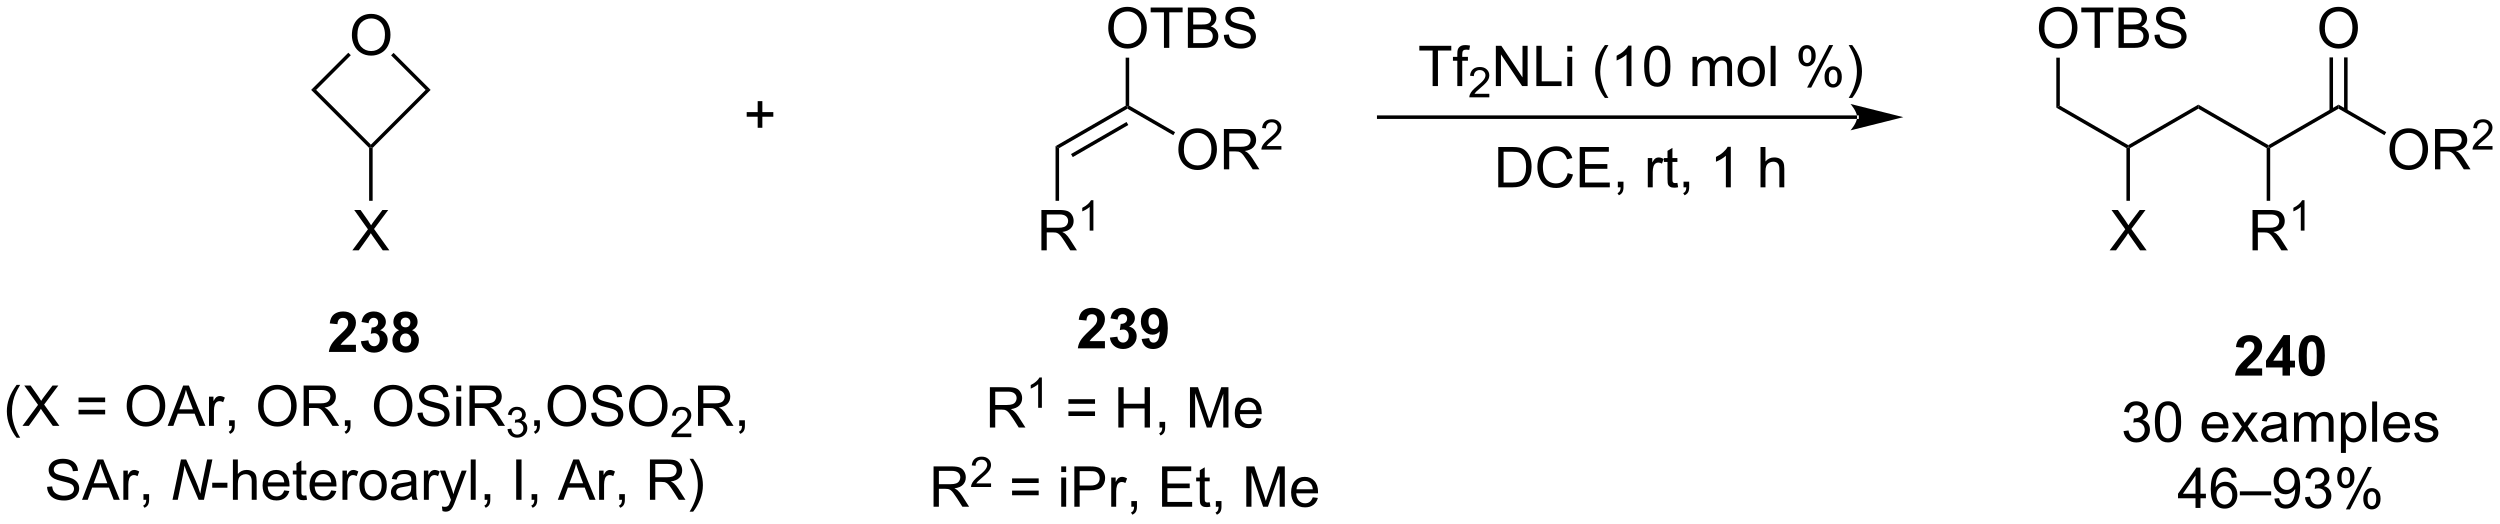 <?xml version="1.0" encoding="UTF-8"?>
<!DOCTYPE svg PUBLIC '-//W3C//DTD SVG 1.0//EN'
          'http://www.w3.org/TR/2001/REC-SVG-20010904/DTD/svg10.dtd'>
<svg stroke-dasharray="none" shape-rendering="auto" xmlns="http://www.w3.org/2000/svg" font-family="'Dialog'" text-rendering="auto" width="974" fill-opacity="1" color-interpolation="auto" color-rendering="auto" preserveAspectRatio="xMidYMid meet" font-size="12px" viewBox="0 0 974 204" fill="black" xmlns:xlink="http://www.w3.org/1999/xlink" stroke="black" image-rendering="auto" stroke-miterlimit="10" stroke-linecap="square" stroke-linejoin="miter" font-style="normal" stroke-width="1" height="204" stroke-dashoffset="0" font-weight="normal" stroke-opacity="1"
><!--Generated by the Batik Graphics2D SVG Generator--><defs id="genericDefs"
  /><g
  ><defs id="defs1"
    ><clipPath clipPathUnits="userSpaceOnUse" id="clipPath1"
      ><path d="M1.757 1.611 L366.905 1.611 L366.905 77.805 L1.757 77.805 L1.757 1.611 Z"
      /></clipPath
      ><clipPath clipPathUnits="userSpaceOnUse" id="clipPath2"
      ><path d="M0.108 27.103 L0.108 101.178 L355.103 101.178 L355.103 27.103 Z"
      /></clipPath
    ></defs
    ><g transform="scale(2.667,2.667) translate(-1.757,-1.611) matrix(1.029,0,0,1.029,1.646,-26.267)"
    ><path d="M50.063 32.101 Q50.063 30.674 50.829 29.869 Q51.594 29.062 52.805 29.062 Q53.597 29.062 54.232 29.442 Q54.87 29.82 55.204 30.497 Q55.54 31.174 55.54 32.033 Q55.54 32.906 55.188 33.593 Q54.837 34.281 54.191 34.635 Q53.547 34.989 52.8 34.989 Q51.993 34.989 51.355 34.598 Q50.719 34.205 50.391 33.531 Q50.063 32.853 50.063 32.101 ZM50.844 32.111 Q50.844 33.148 51.399 33.744 Q51.956 34.338 52.797 34.338 Q53.652 34.338 54.204 33.736 Q54.758 33.135 54.758 32.031 Q54.758 31.33 54.521 30.809 Q54.284 30.288 53.829 30.002 Q53.376 29.713 52.808 29.713 Q52.003 29.713 51.422 30.268 Q50.844 30.82 50.844 32.111 Z" stroke="none" clip-path="url(#clipPath2)"
    /></g
    ><g transform="matrix(2.743,0,0,2.743,-0.296,-74.342)"
    ><path d="M49.581 34.592 L49.935 34.945 L45.008 39.872 L44.301 39.872 Z" stroke="none" clip-path="url(#clipPath2)"
    /></g
    ><g transform="matrix(2.743,0,0,2.743,-0.296,-74.342)"
    ><path d="M44.301 39.872 L45.008 39.872 L52.786 47.65 L52.786 48.004 L52.536 48.107 Z" stroke="none" clip-path="url(#clipPath2)"
    /></g
    ><g transform="matrix(2.743,0,0,2.743,-0.296,-74.342)"
    ><path d="M53.036 48.107 L52.786 48.004 L52.786 47.65 L60.565 39.872 L61.272 39.872 Z" stroke="none" clip-path="url(#clipPath2)"
    /></g
    ><g transform="matrix(2.743,0,0,2.743,-0.296,-74.342)"
    ><path d="M61.272 39.872 L60.565 39.872 L55.658 34.966 L56.012 34.612 Z" stroke="none" clip-path="url(#clipPath2)"
    /></g
    ><g transform="matrix(2.743,0,0,2.743,-0.296,-74.342)"
    ><path d="M50.155 62.654 L52.368 59.669 L50.415 56.927 L51.319 56.927 L52.358 58.396 Q52.681 58.851 52.819 59.099 Q53.009 58.786 53.272 58.445 L54.423 56.927 L55.249 56.927 L53.236 59.625 L55.405 62.654 L54.467 62.654 L53.025 60.609 Q52.905 60.435 52.775 60.226 Q52.584 60.539 52.501 60.656 L51.064 62.654 L50.155 62.654 Z" stroke="none" clip-path="url(#clipPath2)"
    /></g
    ><g transform="matrix(2.743,0,0,2.743,-0.296,-74.342)"
    ><path d="M52.536 48.107 L52.786 48.004 L53.036 48.107 L53.036 55.619 L52.536 55.619 Z" stroke="none" clip-path="url(#clipPath2)"
    /></g
    ><g transform="matrix(2.743,0,0,2.743,-0.296,-74.342)"
    ><path d="M50.663 76.072 L50.663 77.092 L46.817 77.092 Q46.879 76.514 47.192 75.996 Q47.504 75.478 48.426 74.624 Q49.168 73.931 49.335 73.686 Q49.562 73.345 49.562 73.014 Q49.562 72.647 49.364 72.449 Q49.168 72.251 48.819 72.251 Q48.476 72.251 48.272 72.46 Q48.069 72.665 48.038 73.147 L46.944 73.038 Q47.043 72.131 47.559 71.738 Q48.075 71.342 48.848 71.342 Q49.694 71.342 50.179 71.801 Q50.663 72.256 50.663 72.936 Q50.663 73.322 50.525 73.673 Q50.387 74.022 50.085 74.405 Q49.887 74.657 49.366 75.134 Q48.848 75.611 48.707 75.767 Q48.569 75.923 48.483 76.072 L50.663 76.072 ZM51.367 75.572 L52.43 75.444 Q52.48 75.85 52.701 76.066 Q52.925 76.28 53.242 76.28 Q53.581 76.28 53.813 76.022 Q54.047 75.764 54.047 75.327 Q54.047 74.913 53.823 74.67 Q53.602 74.428 53.282 74.428 Q53.071 74.428 52.776 74.509 L52.899 73.616 Q53.344 73.626 53.578 73.423 Q53.813 73.217 53.813 72.876 Q53.813 72.587 53.641 72.415 Q53.469 72.243 53.183 72.243 Q52.901 72.243 52.701 72.439 Q52.503 72.634 52.461 73.009 L51.448 72.837 Q51.555 72.319 51.766 72.009 Q51.98 71.697 52.36 71.519 Q52.742 71.342 53.214 71.342 Q54.024 71.342 54.511 71.858 Q54.914 72.28 54.914 72.811 Q54.914 73.564 54.089 74.014 Q54.581 74.118 54.875 74.486 Q55.172 74.853 55.172 75.374 Q55.172 76.126 54.62 76.66 Q54.071 77.191 53.25 77.191 Q52.472 77.191 51.959 76.743 Q51.448 76.295 51.367 75.572 ZM56.796 74.001 Q56.371 73.822 56.176 73.509 Q55.983 73.194 55.983 72.819 Q55.983 72.178 56.431 71.762 Q56.879 71.342 57.702 71.342 Q58.52 71.342 58.97 71.762 Q59.421 72.178 59.421 72.819 Q59.421 73.217 59.213 73.527 Q59.007 73.837 58.632 74.001 Q59.108 74.194 59.356 74.561 Q59.606 74.928 59.606 75.407 Q59.606 76.202 59.098 76.699 Q58.593 77.194 57.754 77.194 Q56.973 77.194 56.452 76.782 Q55.84 76.298 55.84 75.454 Q55.84 74.991 56.069 74.603 Q56.301 74.212 56.796 74.001 ZM57.022 72.897 Q57.022 73.225 57.207 73.41 Q57.395 73.592 57.702 73.592 Q58.015 73.592 58.202 73.407 Q58.39 73.22 58.39 72.892 Q58.39 72.585 58.205 72.4 Q58.02 72.212 57.715 72.212 Q57.397 72.212 57.21 72.4 Q57.022 72.587 57.022 72.897 ZM56.921 75.35 Q56.921 75.803 57.153 76.058 Q57.387 76.311 57.733 76.311 Q58.075 76.311 58.296 76.066 Q58.52 75.822 58.52 75.361 Q58.52 74.96 58.293 74.715 Q58.067 74.47 57.718 74.47 Q57.317 74.47 57.119 74.749 Q56.921 75.025 56.921 75.35 Z" stroke="none" clip-path="url(#clipPath2)"
    /></g
    ><g transform="matrix(2.743,0,0,2.743,-0.296,-74.342)"
    ><path d="M2.468 89.277 Q1.885 88.543 1.481 87.558 Q1.08 86.572 1.08 85.517 Q1.08 84.587 1.382 83.736 Q1.734 82.749 2.468 81.767 L2.971 81.767 Q2.499 82.579 2.346 82.928 Q2.109 83.467 1.971 84.053 Q1.804 84.782 1.804 85.522 Q1.804 87.4 2.971 89.277 L2.468 89.277 ZM3.296 87.592 L5.51 84.608 L3.557 81.866 L4.46 81.866 L5.499 83.335 Q5.822 83.79 5.96 84.038 Q6.15 83.725 6.413 83.384 L7.564 81.866 L8.39 81.866 L6.377 84.564 L8.546 87.592 L7.609 87.592 L6.166 85.548 Q6.046 85.374 5.916 85.165 Q5.726 85.478 5.643 85.595 L4.205 87.592 L3.296 87.592 ZM15.045 84.225 L11.264 84.225 L11.264 83.569 L15.045 83.569 L15.045 84.225 ZM15.045 85.962 L11.264 85.962 L11.264 85.306 L15.045 85.306 L15.045 85.962 ZM18.101 84.803 Q18.101 83.376 18.866 82.572 Q19.632 81.764 20.843 81.764 Q21.635 81.764 22.27 82.144 Q22.908 82.522 23.241 83.199 Q23.578 83.876 23.578 84.736 Q23.578 85.608 23.226 86.295 Q22.874 86.983 22.229 87.337 Q21.585 87.691 20.838 87.691 Q20.031 87.691 19.393 87.301 Q18.757 86.907 18.429 86.233 Q18.101 85.556 18.101 84.803 ZM18.882 84.814 Q18.882 85.85 19.437 86.447 Q19.994 87.04 20.835 87.04 Q21.689 87.04 22.241 86.439 Q22.796 85.837 22.796 84.733 Q22.796 84.032 22.559 83.512 Q22.322 82.991 21.866 82.704 Q21.413 82.415 20.846 82.415 Q20.041 82.415 19.46 82.97 Q18.882 83.522 18.882 84.814 ZM23.922 87.592 L26.123 81.866 L26.941 81.866 L29.285 87.592 L28.42 87.592 L27.753 85.858 L25.357 85.858 L24.73 87.592 L23.922 87.592 ZM25.576 85.241 L27.519 85.241 L26.92 83.655 Q26.646 82.931 26.514 82.467 Q26.404 83.017 26.206 83.561 L25.576 85.241 ZM29.792 87.592 L29.792 83.444 L30.425 83.444 L30.425 84.072 Q30.667 83.631 30.87 83.491 Q31.076 83.35 31.324 83.35 Q31.678 83.35 32.045 83.577 L31.803 84.228 Q31.545 84.077 31.287 84.077 Q31.058 84.077 30.873 84.215 Q30.691 84.353 30.613 84.6 Q30.495 84.975 30.495 85.42 L30.495 87.592 L29.792 87.592 ZM32.647 87.592 L32.647 86.79 L33.449 86.79 L33.449 87.592 Q33.449 88.035 33.292 88.306 Q33.136 88.577 32.795 88.725 L32.6 88.426 Q32.824 88.327 32.928 88.137 Q33.035 87.949 33.045 87.592 L32.647 87.592 ZM36.769 84.803 Q36.769 83.376 37.535 82.572 Q38.3 81.764 39.511 81.764 Q40.303 81.764 40.938 82.144 Q41.576 82.522 41.91 83.199 Q42.245 83.876 42.245 84.736 Q42.245 85.608 41.894 86.295 Q41.542 86.983 40.897 87.337 Q40.253 87.691 39.506 87.691 Q38.699 87.691 38.06 87.301 Q37.425 86.907 37.097 86.233 Q36.769 85.556 36.769 84.803 ZM37.55 84.814 Q37.55 85.85 38.105 86.447 Q38.662 87.04 39.503 87.04 Q40.357 87.04 40.91 86.439 Q41.464 85.837 41.464 84.733 Q41.464 84.032 41.227 83.512 Q40.99 82.991 40.535 82.704 Q40.081 82.415 39.514 82.415 Q38.709 82.415 38.128 82.97 Q37.55 83.522 37.55 84.814 ZM43.234 87.592 L43.234 81.866 L45.773 81.866 Q46.538 81.866 46.937 82.019 Q47.335 82.173 47.572 82.564 Q47.812 82.954 47.812 83.428 Q47.812 84.038 47.416 84.457 Q47.023 84.874 46.197 84.986 Q46.499 85.131 46.656 85.272 Q46.986 85.577 47.283 86.032 L48.281 87.592 L47.328 87.592 L46.57 86.4 Q46.236 85.884 46.02 85.611 Q45.807 85.337 45.637 85.228 Q45.468 85.118 45.291 85.077 Q45.163 85.048 44.869 85.048 L43.992 85.048 L43.992 87.592 L43.234 87.592 ZM43.992 84.392 L45.619 84.392 Q46.14 84.392 46.432 84.285 Q46.726 84.178 46.877 83.941 Q47.031 83.704 47.031 83.428 Q47.031 83.022 46.734 82.762 Q46.439 82.499 45.804 82.499 L43.992 82.499 L43.992 84.392 ZM49.092 87.592 L49.092 86.79 L49.894 86.79 L49.894 87.592 Q49.894 88.035 49.738 88.306 Q49.581 88.577 49.24 88.725 L49.045 88.426 Q49.269 88.327 49.373 88.137 Q49.48 87.949 49.49 87.592 L49.092 87.592 ZM53.214 84.803 Q53.214 83.376 53.98 82.572 Q54.745 81.764 55.956 81.764 Q56.748 81.764 57.383 82.144 Q58.022 82.522 58.355 83.199 Q58.691 83.876 58.691 84.736 Q58.691 85.608 58.339 86.295 Q57.988 86.983 57.342 87.337 Q56.699 87.691 55.951 87.691 Q55.144 87.691 54.506 87.301 Q53.87 86.907 53.542 86.233 Q53.214 85.556 53.214 84.803 ZM53.995 84.814 Q53.995 85.85 54.55 86.447 Q55.107 87.04 55.949 87.04 Q56.803 87.04 57.355 86.439 Q57.91 85.837 57.91 84.733 Q57.91 84.032 57.672 83.512 Q57.435 82.991 56.98 82.704 Q56.527 82.415 55.959 82.415 Q55.154 82.415 54.574 82.97 Q53.995 83.522 53.995 84.814 ZM59.408 85.751 L60.124 85.689 Q60.174 86.118 60.359 86.394 Q60.546 86.67 60.937 86.84 Q61.328 87.009 61.814 87.009 Q62.249 87.009 62.58 86.881 Q62.913 86.751 63.075 86.527 Q63.236 86.303 63.236 86.038 Q63.236 85.767 63.08 85.566 Q62.924 85.366 62.564 85.228 Q62.335 85.139 61.546 84.949 Q60.757 84.759 60.439 84.592 Q60.031 84.376 59.828 84.058 Q59.627 83.741 59.627 83.345 Q59.627 82.913 59.872 82.535 Q60.119 82.157 60.59 81.962 Q61.064 81.767 61.643 81.767 Q62.281 81.767 62.765 81.972 Q63.252 82.178 63.512 82.577 Q63.775 82.975 63.796 83.478 L63.07 83.532 Q63.01 82.991 62.671 82.715 Q62.335 82.436 61.674 82.436 Q60.986 82.436 60.671 82.689 Q60.359 82.939 60.359 83.295 Q60.359 83.603 60.58 83.803 Q60.799 84.001 61.723 84.212 Q62.648 84.42 62.992 84.577 Q63.492 84.806 63.728 85.16 Q63.968 85.514 63.968 85.975 Q63.968 86.431 63.705 86.837 Q63.445 87.241 62.953 87.467 Q62.463 87.691 61.851 87.691 Q61.072 87.691 60.546 87.465 Q60.023 87.236 59.723 86.782 Q59.424 86.327 59.408 85.751 ZM64.916 82.673 L64.916 81.866 L65.619 81.866 L65.619 82.673 L64.916 82.673 ZM64.916 87.592 L64.916 83.444 L65.619 83.444 L65.619 87.592 L64.916 87.592 ZM66.792 87.592 L66.792 81.866 L69.331 81.866 Q70.097 81.866 70.495 82.019 Q70.894 82.173 71.131 82.564 Q71.37 82.954 71.37 83.428 Q71.37 84.038 70.975 84.457 Q70.581 84.874 69.756 84.986 Q70.058 85.131 70.214 85.272 Q70.545 85.577 70.842 86.032 L71.839 87.592 L70.886 87.592 L70.128 86.4 Q69.795 85.884 69.579 85.611 Q69.365 85.337 69.196 85.228 Q69.027 85.118 68.85 85.077 Q68.722 85.048 68.428 85.048 L67.55 85.048 L67.55 87.592 L66.792 87.592 ZM67.55 84.392 L69.178 84.392 Q69.699 84.392 69.99 84.285 Q70.284 84.178 70.436 83.941 Q70.589 83.704 70.589 83.428 Q70.589 83.022 70.292 82.762 Q69.998 82.499 69.363 82.499 L67.55 82.499 L67.55 84.392 Z" stroke="none" clip-path="url(#clipPath2)"
    /></g
    ><g transform="matrix(2.743,0,0,2.743,-0.296,-74.342)"
    ><path d="M72.192 88.058 L72.719 87.987 Q72.811 88.436 73.027 88.634 Q73.246 88.831 73.561 88.831 Q73.932 88.831 74.188 88.573 Q74.445 88.315 74.445 87.934 Q74.445 87.571 74.207 87.337 Q73.971 87.1 73.604 87.1 Q73.455 87.1 73.233 87.159 L73.291 86.696 Q73.344 86.702 73.375 86.702 Q73.713 86.702 73.983 86.526 Q74.252 86.35 74.252 85.983 Q74.252 85.694 74.055 85.505 Q73.859 85.313 73.549 85.313 Q73.24 85.313 73.035 85.507 Q72.83 85.7 72.772 86.087 L72.244 85.993 Q72.342 85.462 72.684 85.171 Q73.027 84.88 73.537 84.88 Q73.889 84.88 74.184 85.03 Q74.481 85.181 74.637 85.442 Q74.793 85.702 74.793 85.995 Q74.793 86.274 74.643 86.503 Q74.494 86.731 74.201 86.866 Q74.582 86.954 74.793 87.231 Q75.004 87.507 75.004 87.923 Q75.004 88.485 74.594 88.878 Q74.184 89.269 73.557 89.269 Q72.992 89.269 72.617 88.933 Q72.244 88.595 72.192 88.058 Z" stroke="none" clip-path="url(#clipPath2)"
    /></g
    ><g transform="matrix(2.743,0,0,2.743,-0.296,-74.342)"
    ><path d="M75.987 87.592 L75.987 86.79 L76.789 86.79 L76.789 87.592 Q76.789 88.035 76.633 88.306 Q76.477 88.577 76.136 88.725 L75.941 88.426 Q76.164 88.327 76.269 88.137 Q76.375 87.949 76.386 87.592 L75.987 87.592 ZM77.887 84.803 Q77.887 83.376 78.653 82.572 Q79.418 81.764 80.629 81.764 Q81.421 81.764 82.056 82.144 Q82.694 82.522 83.028 83.199 Q83.364 83.876 83.364 84.736 Q83.364 85.608 83.012 86.295 Q82.66 86.983 82.015 87.337 Q81.371 87.691 80.624 87.691 Q79.817 87.691 79.179 87.301 Q78.543 86.907 78.215 86.233 Q77.887 85.556 77.887 84.803 ZM78.668 84.814 Q78.668 85.85 79.223 86.447 Q79.78 87.04 80.621 87.04 Q81.476 87.04 82.028 86.439 Q82.582 85.837 82.582 84.733 Q82.582 84.032 82.345 83.512 Q82.108 82.991 81.653 82.704 Q81.2 82.415 80.632 82.415 Q79.827 82.415 79.246 82.97 Q78.668 83.522 78.668 84.814 ZM84.081 85.751 L84.797 85.689 Q84.847 86.118 85.032 86.394 Q85.219 86.67 85.61 86.84 Q86 87.009 86.487 87.009 Q86.922 87.009 87.253 86.881 Q87.586 86.751 87.748 86.527 Q87.909 86.303 87.909 86.038 Q87.909 85.767 87.753 85.566 Q87.597 85.366 87.237 85.228 Q87.008 85.139 86.219 84.949 Q85.43 84.759 85.112 84.592 Q84.704 84.376 84.5 84.058 Q84.3 83.741 84.3 83.345 Q84.3 82.913 84.545 82.535 Q84.792 82.157 85.263 81.962 Q85.737 81.767 86.316 81.767 Q86.954 81.767 87.438 81.972 Q87.925 82.178 88.185 82.577 Q88.448 82.975 88.469 83.478 L87.743 83.532 Q87.683 82.991 87.344 82.715 Q87.008 82.436 86.347 82.436 Q85.659 82.436 85.344 82.689 Q85.032 82.939 85.032 83.295 Q85.032 83.603 85.253 83.803 Q85.472 84.001 86.396 84.212 Q87.321 84.42 87.664 84.577 Q88.164 84.806 88.401 85.16 Q88.641 85.514 88.641 85.975 Q88.641 86.431 88.378 86.837 Q88.118 87.241 87.625 87.467 Q87.136 87.691 86.524 87.691 Q85.745 87.691 85.219 87.465 Q84.696 87.236 84.396 86.782 Q84.097 86.327 84.081 85.751 ZM89.446 84.803 Q89.446 83.376 90.211 82.572 Q90.977 81.764 92.188 81.764 Q92.98 81.764 93.615 82.144 Q94.253 82.522 94.586 83.199 Q94.922 83.876 94.922 84.736 Q94.922 85.608 94.571 86.295 Q94.219 86.983 93.573 87.337 Q92.93 87.691 92.183 87.691 Q91.375 87.691 90.737 87.301 Q90.102 86.907 89.774 86.233 Q89.446 85.556 89.446 84.803 ZM90.227 84.814 Q90.227 85.85 90.782 86.447 Q91.339 87.04 92.18 87.04 Q93.034 87.04 93.586 86.439 Q94.141 85.837 94.141 84.733 Q94.141 84.032 93.904 83.512 Q93.667 82.991 93.211 82.704 Q92.758 82.415 92.191 82.415 Q91.386 82.415 90.805 82.97 Q90.227 83.522 90.227 84.814 Z" stroke="none" clip-path="url(#clipPath2)"
    /></g
    ><g transform="matrix(2.743,0,0,2.743,-0.296,-74.342)"
    ><path d="M98.302 88.684 L98.302 89.192 L95.462 89.192 Q95.456 89.001 95.524 88.825 Q95.632 88.536 95.87 88.255 Q96.11 87.974 96.561 87.604 Q97.261 87.03 97.507 86.694 Q97.753 86.358 97.753 86.059 Q97.753 85.747 97.528 85.532 Q97.306 85.315 96.944 85.315 Q96.564 85.315 96.335 85.544 Q96.106 85.772 96.105 86.177 L95.561 86.122 Q95.618 85.515 95.981 85.198 Q96.345 84.88 96.956 84.88 Q97.575 84.88 97.935 85.224 Q98.296 85.565 98.296 86.071 Q98.296 86.329 98.191 86.579 Q98.085 86.827 97.839 87.103 Q97.595 87.378 97.026 87.858 Q96.552 88.257 96.417 88.399 Q96.282 88.542 96.194 88.684 L98.302 88.684 Z" stroke="none" clip-path="url(#clipPath2)"
    /></g
    ><g transform="matrix(2.743,0,0,2.743,-0.296,-74.342)"
    ><path d="M99.247 87.592 L99.247 81.866 L101.787 81.866 Q102.552 81.866 102.951 82.019 Q103.349 82.173 103.586 82.564 Q103.826 82.954 103.826 83.428 Q103.826 84.038 103.43 84.457 Q103.037 84.874 102.211 84.986 Q102.513 85.131 102.669 85.272 Q103 85.577 103.297 86.032 L104.294 87.592 L103.341 87.592 L102.583 86.4 Q102.25 85.884 102.034 85.611 Q101.82 85.337 101.651 85.228 Q101.482 85.118 101.305 85.077 Q101.177 85.048 100.883 85.048 L100.005 85.048 L100.005 87.592 L99.247 87.592 ZM100.005 84.392 L101.633 84.392 Q102.154 84.392 102.445 84.285 Q102.74 84.178 102.891 83.941 Q103.044 83.704 103.044 83.428 Q103.044 83.022 102.747 82.762 Q102.453 82.499 101.818 82.499 L100.005 82.499 L100.005 84.392 ZM105.106 87.592 L105.106 86.79 L105.908 86.79 L105.908 87.592 Q105.908 88.035 105.751 88.306 Q105.595 88.577 105.254 88.725 L105.059 88.426 Q105.283 88.327 105.387 88.137 Q105.493 87.949 105.504 87.592 L105.106 87.592 Z" stroke="none" clip-path="url(#clipPath2)"
    /></g
    ><g transform="matrix(2.743,0,0,2.743,-0.296,-74.342)"
    ><path d="M6.796 96.251 L7.512 96.189 Q7.561 96.618 7.746 96.894 Q7.934 97.17 8.325 97.34 Q8.715 97.509 9.202 97.509 Q9.637 97.509 9.968 97.381 Q10.301 97.251 10.463 97.027 Q10.624 96.803 10.624 96.538 Q10.624 96.267 10.468 96.066 Q10.312 95.866 9.952 95.728 Q9.723 95.639 8.934 95.449 Q8.145 95.259 7.827 95.092 Q7.418 94.876 7.215 94.558 Q7.015 94.241 7.015 93.845 Q7.015 93.413 7.259 93.035 Q7.507 92.657 7.978 92.462 Q8.452 92.267 9.03 92.267 Q9.668 92.267 10.153 92.472 Q10.64 92.678 10.9 93.077 Q11.163 93.475 11.184 93.978 L10.457 94.032 Q10.397 93.491 10.059 93.215 Q9.723 92.936 9.062 92.936 Q8.374 92.936 8.059 93.189 Q7.746 93.439 7.746 93.795 Q7.746 94.103 7.968 94.303 Q8.187 94.501 9.111 94.712 Q10.036 94.92 10.379 95.077 Q10.879 95.306 11.116 95.66 Q11.356 96.014 11.356 96.475 Q11.356 96.931 11.093 97.337 Q10.832 97.741 10.34 97.967 Q9.851 98.191 9.239 98.191 Q8.46 98.191 7.934 97.965 Q7.41 97.736 7.111 97.282 Q6.811 96.827 6.796 96.251 ZM11.759 98.092 L13.96 92.366 L14.778 92.366 L17.121 98.092 L16.257 98.092 L15.59 96.358 L13.194 96.358 L12.567 98.092 L11.759 98.092 ZM13.413 95.741 L15.356 95.741 L14.757 94.155 Q14.483 93.431 14.351 92.967 Q14.241 93.517 14.043 94.061 L13.413 95.741 ZM17.629 98.092 L17.629 93.944 L18.262 93.944 L18.262 94.572 Q18.504 94.131 18.707 93.991 Q18.913 93.85 19.16 93.85 Q19.515 93.85 19.882 94.077 L19.64 94.728 Q19.382 94.577 19.124 94.577 Q18.895 94.577 18.71 94.715 Q18.528 94.853 18.45 95.1 Q18.332 95.475 18.332 95.92 L18.332 98.092 L17.629 98.092 ZM20.483 98.092 L20.483 97.29 L21.285 97.29 L21.285 98.092 Q21.285 98.535 21.129 98.806 Q20.973 99.077 20.632 99.225 L20.436 98.926 Q20.66 98.827 20.765 98.637 Q20.871 98.449 20.882 98.092 L20.483 98.092 Z" stroke="none" clip-path="url(#clipPath2)"
    /></g
    ><g transform="matrix(2.743,0,0,2.743,-0.296,-74.342)"
    ><path d="M24.608 98.092 L25.809 92.366 L26.551 92.366 L27.515 94.514 Q27.957 95.499 28.215 96.17 Q28.364 96.561 28.559 97.225 Q28.663 96.501 28.825 95.733 L29.528 92.366 L30.273 92.366 L29.077 98.092 L28.319 98.092 L26.898 94.782 Q26.52 93.907 26.309 93.241 Q26.249 93.798 26.082 94.611 L25.356 98.092 L24.608 98.092 Z" stroke="none" clip-path="url(#clipPath2)"
    /></g
    ><g transform="matrix(2.743,0,0,2.743,-0.296,-74.342)"
    ><path d="M30.25 96.374 L30.25 95.665 L32.409 95.665 L32.409 96.374 L30.25 96.374 ZM33.188 98.092 L33.188 92.366 L33.891 92.366 L33.891 94.42 Q34.383 93.85 35.133 93.85 Q35.594 93.85 35.933 94.032 Q36.274 94.212 36.42 94.532 Q36.565 94.853 36.565 95.462 L36.565 98.092 L35.862 98.092 L35.862 95.462 Q35.862 94.936 35.633 94.697 Q35.407 94.454 34.987 94.454 Q34.675 94.454 34.399 94.618 Q34.125 94.78 34.008 95.058 Q33.891 95.335 33.891 95.822 L33.891 98.092 L33.188 98.092 ZM40.476 96.756 L41.202 96.845 Q41.03 97.483 40.564 97.835 Q40.101 98.186 39.379 98.186 Q38.468 98.186 37.934 97.626 Q37.403 97.064 37.403 96.053 Q37.403 95.006 37.942 94.428 Q38.481 93.85 39.34 93.85 Q40.171 93.85 40.697 94.418 Q41.226 94.983 41.226 96.009 Q41.226 96.072 41.223 96.197 L38.129 96.197 Q38.168 96.881 38.515 97.246 Q38.864 97.608 39.382 97.608 Q39.77 97.608 40.043 97.405 Q40.317 97.202 40.476 96.756 ZM38.168 95.618 L40.483 95.618 Q40.437 95.095 40.218 94.835 Q39.882 94.428 39.348 94.428 Q38.864 94.428 38.533 94.754 Q38.202 95.077 38.168 95.618 ZM43.62 97.462 L43.722 98.085 Q43.425 98.147 43.19 98.147 Q42.808 98.147 42.597 98.027 Q42.386 97.905 42.3 97.707 Q42.214 97.509 42.214 96.876 L42.214 94.491 L41.698 94.491 L41.698 93.944 L42.214 93.944 L42.214 92.915 L42.914 92.493 L42.914 93.944 L43.62 93.944 L43.62 94.491 L42.914 94.491 L42.914 96.915 Q42.914 97.217 42.951 97.303 Q42.987 97.389 43.071 97.441 Q43.157 97.491 43.313 97.491 Q43.43 97.491 43.62 97.462 ZM47.147 96.756 L47.874 96.845 Q47.702 97.483 47.236 97.835 Q46.772 98.186 46.051 98.186 Q45.14 98.186 44.606 97.626 Q44.075 97.064 44.075 96.053 Q44.075 95.006 44.614 94.428 Q45.153 93.85 46.012 93.85 Q46.843 93.85 47.369 94.418 Q47.897 94.983 47.897 96.009 Q47.897 96.072 47.895 96.197 L44.801 96.197 Q44.84 96.881 45.187 97.246 Q45.535 97.608 46.054 97.608 Q46.442 97.608 46.715 97.405 Q46.989 97.202 47.147 96.756 ZM44.84 95.618 L47.155 95.618 Q47.108 95.095 46.89 94.835 Q46.554 94.428 46.02 94.428 Q45.535 94.428 45.205 94.754 Q44.874 95.077 44.84 95.618 ZM48.75 98.092 L48.75 93.944 L49.383 93.944 L49.383 94.572 Q49.625 94.131 49.828 93.991 Q50.034 93.85 50.282 93.85 Q50.636 93.85 51.003 94.077 L50.761 94.728 Q50.503 94.577 50.245 94.577 Q50.016 94.577 49.831 94.715 Q49.649 94.853 49.571 95.1 Q49.453 95.475 49.453 95.92 L49.453 98.092 L48.75 98.092 ZM51.159 96.017 Q51.159 94.866 51.8 94.311 Q52.336 93.85 53.105 93.85 Q53.961 93.85 54.503 94.41 Q55.047 94.97 55.047 95.96 Q55.047 96.759 54.805 97.22 Q54.565 97.678 54.107 97.933 Q53.649 98.186 53.105 98.186 Q52.235 98.186 51.696 97.629 Q51.159 97.069 51.159 96.017 ZM51.883 96.017 Q51.883 96.814 52.23 97.212 Q52.578 97.608 53.105 97.608 Q53.628 97.608 53.974 97.21 Q54.323 96.811 54.323 95.993 Q54.323 95.225 53.974 94.829 Q53.625 94.431 53.105 94.431 Q52.578 94.431 52.23 94.827 Q51.883 95.22 51.883 96.017 ZM58.577 97.579 Q58.187 97.913 57.825 98.051 Q57.465 98.186 57.051 98.186 Q56.366 98.186 55.999 97.853 Q55.632 97.517 55.632 96.999 Q55.632 96.694 55.77 96.441 Q55.91 96.189 56.134 96.038 Q56.358 95.884 56.64 95.806 Q56.848 95.751 57.265 95.702 Q58.116 95.6 58.52 95.46 Q58.522 95.314 58.522 95.275 Q58.522 94.845 58.325 94.67 Q58.054 94.431 57.522 94.431 Q57.028 94.431 56.791 94.605 Q56.554 94.78 56.442 95.22 L55.754 95.126 Q55.848 94.686 56.062 94.415 Q56.278 94.142 56.684 93.996 Q57.09 93.85 57.624 93.85 Q58.155 93.85 58.486 93.975 Q58.819 94.1 58.976 94.29 Q59.132 94.478 59.194 94.767 Q59.231 94.947 59.231 95.415 L59.231 96.353 Q59.231 97.335 59.275 97.595 Q59.319 97.853 59.452 98.092 L58.718 98.092 Q58.608 97.874 58.577 97.579 ZM58.52 96.009 Q58.137 96.165 57.371 96.275 Q56.937 96.337 56.757 96.415 Q56.577 96.493 56.478 96.644 Q56.382 96.795 56.382 96.978 Q56.382 97.259 56.595 97.447 Q56.809 97.634 57.218 97.634 Q57.624 97.634 57.939 97.457 Q58.257 97.28 58.405 96.97 Q58.52 96.733 58.52 96.267 L58.52 96.009 ZM60.313 98.092 L60.313 93.944 L60.946 93.944 L60.946 94.572 Q61.188 94.131 61.391 93.991 Q61.597 93.85 61.844 93.85 Q62.198 93.85 62.565 94.077 L62.323 94.728 Q62.065 94.577 61.808 94.577 Q61.578 94.577 61.394 94.715 Q61.211 94.853 61.133 95.1 Q61.016 95.475 61.016 95.92 L61.016 98.092 L60.313 98.092 ZM62.953 99.691 L62.875 99.03 Q63.105 99.092 63.276 99.092 Q63.511 99.092 63.651 99.014 Q63.792 98.936 63.883 98.795 Q63.948 98.691 64.097 98.272 Q64.118 98.215 64.159 98.1 L62.586 93.944 L63.344 93.944 L64.206 96.345 Q64.375 96.803 64.508 97.306 Q64.628 96.822 64.797 96.361 L65.683 93.944 L66.386 93.944 L64.808 98.163 Q64.555 98.847 64.414 99.105 Q64.227 99.452 63.985 99.613 Q63.742 99.777 63.407 99.777 Q63.203 99.777 62.953 99.691 ZM66.969 98.092 L66.969 92.366 L67.672 92.366 L67.672 98.092 L66.969 98.092 ZM68.944 98.092 L68.944 97.29 L69.746 97.29 L69.746 98.092 Q69.746 98.535 69.59 98.806 Q69.434 99.077 69.093 99.225 L68.897 98.926 Q69.121 98.827 69.226 98.637 Q69.332 98.449 69.343 98.092 L68.944 98.092 ZM73.426 98.092 L73.426 92.366 L74.184 92.366 L74.184 98.092 L73.426 98.092 ZM75.612 98.092 L75.612 97.29 L76.414 97.29 L76.414 98.092 Q76.414 98.535 76.258 98.806 Q76.102 99.077 75.761 99.225 L75.565 98.926 Q75.789 98.827 75.894 98.637 Q76 98.449 76.011 98.092 L75.612 98.092 ZM79.334 98.092 L81.534 92.366 L82.352 92.366 L84.696 98.092 L83.831 98.092 L83.164 96.358 L80.769 96.358 L80.141 98.092 L79.334 98.092 ZM80.987 95.741 L82.93 95.741 L82.331 94.155 Q82.058 93.431 81.925 92.967 Q81.815 93.517 81.618 94.061 L80.987 95.741 ZM85.203 98.092 L85.203 93.944 L85.836 93.944 L85.836 94.572 Q86.078 94.131 86.282 93.991 Q86.487 93.85 86.735 93.85 Q87.089 93.85 87.456 94.077 L87.214 94.728 Q86.956 94.577 86.698 94.577 Q86.469 94.577 86.284 94.715 Q86.102 94.853 86.024 95.1 Q85.907 95.475 85.907 95.92 L85.907 98.092 L85.203 98.092 ZM88.058 98.092 L88.058 97.29 L88.86 97.29 L88.86 98.092 Q88.86 98.535 88.703 98.806 Q88.547 99.077 88.206 99.225 L88.011 98.926 Q88.235 98.827 88.339 98.637 Q88.446 98.449 88.456 98.092 L88.058 98.092 ZM92.422 98.092 L92.422 92.366 L94.961 92.366 Q95.727 92.366 96.125 92.519 Q96.524 92.673 96.761 93.064 Q97 93.454 97 93.928 Q97 94.538 96.605 94.957 Q96.211 95.374 95.386 95.486 Q95.688 95.631 95.844 95.772 Q96.175 96.077 96.472 96.532 L97.469 98.092 L96.516 98.092 L95.758 96.9 Q95.425 96.384 95.209 96.111 Q94.995 95.837 94.826 95.728 Q94.657 95.618 94.48 95.577 Q94.352 95.548 94.058 95.548 L93.18 95.548 L93.18 98.092 L92.422 98.092 ZM93.18 94.892 L94.808 94.892 Q95.328 94.892 95.62 94.785 Q95.914 94.678 96.065 94.441 Q96.219 94.204 96.219 93.928 Q96.219 93.522 95.922 93.262 Q95.628 92.999 94.993 92.999 L93.18 92.999 L93.18 94.892 ZM98.559 99.777 L98.054 99.777 Q99.223 97.9 99.223 96.022 Q99.223 95.288 99.054 94.564 Q98.921 93.978 98.684 93.439 Q98.53 93.087 98.054 92.267 L98.559 92.267 Q99.293 93.249 99.645 94.236 Q99.944 95.087 99.944 96.017 Q99.944 97.072 99.541 98.058 Q99.137 99.043 98.559 99.777 Z" stroke="none" clip-path="url(#clipPath2)"
    /></g
    ><g transform="matrix(2.743,0,0,2.743,-0.296,-74.342)"
    ><path d="M107.724 45.252 L107.724 43.682 L106.164 43.682 L106.164 43.026 L107.724 43.026 L107.724 41.468 L108.388 41.468 L108.388 43.026 L109.946 43.026 L109.946 43.682 L108.388 43.682 L108.388 45.252 L107.724 45.252 Z" stroke="none" clip-path="url(#clipPath2)"
    /></g
    ><g transform="matrix(2.743,0,0,2.743,-0.296,-74.342)"
    ><path d="M150.532 48.148 L150.032 47.859 L159.991 42.109 L160.241 42.254 L160.241 42.542 ZM152.477 49.415 L160.366 44.86 L160.116 44.427 L152.227 48.982 Z" stroke="none" clip-path="url(#clipPath2)"
    /></g
    ><g transform="matrix(2.743,0,0,2.743,-0.296,-74.342)"
    ><path d="M167.477 48.364 Q167.477 46.937 168.243 46.133 Q169.008 45.325 170.219 45.325 Q171.011 45.325 171.646 45.706 Q172.284 46.083 172.618 46.76 Q172.953 47.437 172.953 48.297 Q172.953 49.169 172.602 49.857 Q172.25 50.544 171.605 50.898 Q170.961 51.252 170.214 51.252 Q169.407 51.252 168.769 50.862 Q168.133 50.469 167.805 49.794 Q167.477 49.117 167.477 48.364 ZM168.258 48.375 Q168.258 49.411 168.813 50.008 Q169.37 50.601 170.211 50.601 Q171.065 50.601 171.618 50 Q172.172 49.398 172.172 48.294 Q172.172 47.594 171.935 47.073 Q171.698 46.552 171.243 46.266 Q170.789 45.976 170.222 45.976 Q169.417 45.976 168.836 46.531 Q168.258 47.083 168.258 48.375 ZM173.942 51.154 L173.942 45.427 L176.481 45.427 Q177.246 45.427 177.645 45.581 Q178.043 45.734 178.28 46.125 Q178.52 46.516 178.52 46.989 Q178.52 47.599 178.124 48.018 Q177.731 48.435 176.905 48.547 Q177.207 48.693 177.364 48.833 Q177.694 49.138 177.991 49.594 L178.989 51.154 L178.036 51.154 L177.278 49.961 Q176.944 49.445 176.728 49.172 Q176.515 48.898 176.345 48.789 Q176.176 48.679 175.999 48.638 Q175.871 48.609 175.577 48.609 L174.7 48.609 L174.7 51.154 L173.942 51.154 ZM174.7 47.953 L176.327 47.953 Q176.848 47.953 177.14 47.846 Q177.434 47.739 177.585 47.502 Q177.739 47.266 177.739 46.989 Q177.739 46.583 177.442 46.323 Q177.148 46.06 176.512 46.06 L174.7 46.06 L174.7 47.953 Z" stroke="none" clip-path="url(#clipPath2)"
    /></g
    ><g transform="matrix(2.743,0,0,2.743,-0.296,-74.342)"
    ><path d="M182.11 47.846 L182.11 48.353 L179.27 48.353 Q179.265 48.162 179.333 47.986 Q179.44 47.697 179.679 47.416 Q179.919 47.135 180.37 46.766 Q181.069 46.191 181.315 45.855 Q181.562 45.52 181.562 45.221 Q181.562 44.908 181.337 44.693 Q181.114 44.477 180.753 44.477 Q180.372 44.477 180.144 44.705 Q179.915 44.934 179.913 45.338 L179.37 45.283 Q179.427 44.676 179.79 44.359 Q180.153 44.041 180.765 44.041 Q181.384 44.041 181.743 44.385 Q182.105 44.727 182.105 45.232 Q182.105 45.49 181.999 45.74 Q181.894 45.988 181.648 46.264 Q181.403 46.539 180.835 47.02 Q180.36 47.418 180.226 47.56 Q180.091 47.703 180.003 47.846 L182.11 47.846 Z" stroke="none" clip-path="url(#clipPath2)"
    /></g
    ><g transform="matrix(2.743,0,0,2.743,-0.296,-74.342)"
    ><path d="M160.241 42.542 L160.241 42.254 L160.491 42.109 L167.011 45.874 L166.761 46.307 Z" stroke="none" clip-path="url(#clipPath2)"
    /></g
    ><g transform="matrix(2.743,0,0,2.743,-0.296,-74.342)"
    ><path d="M148.023 62.654 L148.023 56.927 L150.562 56.927 Q151.328 56.927 151.726 57.081 Q152.125 57.234 152.362 57.625 Q152.601 58.016 152.601 58.489 Q152.601 59.099 152.206 59.518 Q151.812 59.935 150.987 60.047 Q151.289 60.193 151.445 60.333 Q151.776 60.638 152.073 61.094 L153.07 62.654 L152.117 62.654 L151.359 61.461 Q151.026 60.945 150.81 60.672 Q150.596 60.398 150.427 60.289 Q150.258 60.179 150.081 60.138 Q149.953 60.109 149.659 60.109 L148.781 60.109 L148.781 62.654 L148.023 62.654 ZM148.781 59.453 L150.409 59.453 Q150.929 59.453 151.221 59.346 Q151.515 59.239 151.666 59.002 Q151.82 58.766 151.82 58.489 Q151.82 58.083 151.523 57.823 Q151.229 57.56 150.594 57.56 L148.781 57.56 L148.781 59.453 Z" stroke="none" clip-path="url(#clipPath2)"
    /></g
    ><g transform="matrix(2.743,0,0,2.743,-0.296,-74.342)"
    ><path d="M155.407 59.853 L154.879 59.853 L154.879 56.492 Q154.688 56.674 154.379 56.855 Q154.071 57.037 153.825 57.129 L153.825 56.619 Q154.266 56.41 154.596 56.115 Q154.928 55.818 155.067 55.541 L155.407 55.541 L155.407 59.853 Z" stroke="none" clip-path="url(#clipPath2)"
    /></g
    ><g transform="matrix(2.743,0,0,2.743,-0.296,-74.342)"
    ><path d="M150.032 47.859 L150.532 48.148 L150.532 55.619 L150.032 55.619 Z" stroke="none" clip-path="url(#clipPath2)"
    /></g
    ><g transform="matrix(2.743,0,0,2.743,-0.296,-74.342)"
    ><path d="M157.518 31.114 Q157.518 29.687 158.283 28.883 Q159.049 28.075 160.26 28.075 Q161.052 28.075 161.687 28.456 Q162.325 28.833 162.658 29.51 Q162.994 30.187 162.994 31.047 Q162.994 31.919 162.643 32.607 Q162.291 33.294 161.645 33.648 Q161.002 34.002 160.255 34.002 Q159.447 34.002 158.809 33.612 Q158.174 33.219 157.846 32.544 Q157.518 31.867 157.518 31.114 ZM158.299 31.125 Q158.299 32.161 158.853 32.758 Q159.411 33.351 160.252 33.351 Q161.106 33.351 161.658 32.75 Q162.213 32.148 162.213 31.044 Q162.213 30.344 161.976 29.823 Q161.739 29.302 161.283 29.015 Q160.83 28.726 160.262 28.726 Q159.458 28.726 158.877 29.281 Q158.299 29.833 158.299 31.125 ZM165.428 33.904 L165.428 28.851 L163.54 28.851 L163.54 28.177 L168.079 28.177 L168.079 28.851 L166.186 28.851 L166.186 33.904 L165.428 33.904 ZM168.825 33.904 L168.825 28.177 L170.973 28.177 Q171.63 28.177 172.025 28.351 Q172.424 28.523 172.648 28.885 Q172.872 29.247 172.872 29.64 Q172.872 30.008 172.671 30.333 Q172.473 30.656 172.072 30.857 Q172.59 31.008 172.869 31.375 Q173.15 31.742 173.15 32.242 Q173.15 32.646 172.978 32.992 Q172.809 33.336 172.559 33.523 Q172.309 33.711 171.932 33.807 Q171.557 33.904 171.01 33.904 L168.825 33.904 ZM169.583 30.583 L170.822 30.583 Q171.325 30.583 171.544 30.515 Q171.833 30.43 171.978 30.232 Q172.127 30.031 172.127 29.732 Q172.127 29.445 171.989 29.229 Q171.853 29.013 171.598 28.932 Q171.346 28.851 170.728 28.851 L169.583 28.851 L169.583 30.583 ZM169.583 33.226 L171.01 33.226 Q171.377 33.226 171.525 33.2 Q171.786 33.154 171.96 33.044 Q172.137 32.935 172.249 32.726 Q172.364 32.516 172.364 32.242 Q172.364 31.922 172.2 31.687 Q172.036 31.45 171.744 31.354 Q171.455 31.258 170.908 31.258 L169.583 31.258 L169.583 33.226 ZM173.934 32.062 L174.65 32 Q174.7 32.429 174.885 32.706 Q175.072 32.982 175.463 33.151 Q175.853 33.32 176.34 33.32 Q176.775 33.32 177.106 33.193 Q177.44 33.062 177.601 32.838 Q177.762 32.614 177.762 32.349 Q177.762 32.078 177.606 31.878 Q177.45 31.677 177.09 31.539 Q176.861 31.45 176.072 31.26 Q175.283 31.07 174.965 30.904 Q174.557 30.687 174.353 30.37 Q174.153 30.052 174.153 29.656 Q174.153 29.224 174.398 28.846 Q174.645 28.469 175.117 28.273 Q175.59 28.078 176.169 28.078 Q176.807 28.078 177.291 28.284 Q177.778 28.489 178.038 28.888 Q178.302 29.286 178.322 29.789 L177.596 29.844 Q177.536 29.302 177.197 29.026 Q176.861 28.747 176.2 28.747 Q175.512 28.747 175.197 29 Q174.885 29.25 174.885 29.607 Q174.885 29.914 175.106 30.114 Q175.325 30.312 176.249 30.523 Q177.174 30.732 177.518 30.888 Q178.018 31.117 178.255 31.471 Q178.494 31.825 178.494 32.286 Q178.494 32.742 178.231 33.148 Q177.971 33.552 177.478 33.779 Q176.989 34.002 176.377 34.002 Q175.598 34.002 175.072 33.776 Q174.549 33.547 174.249 33.094 Q173.95 32.638 173.934 32.062 Z" stroke="none" clip-path="url(#clipPath2)"
    /></g
    ><g transform="matrix(2.743,0,0,2.743,-0.296,-74.342)"
    ><path d="M160.491 42.109 L160.241 42.254 L159.991 42.109 L159.991 35.295 L160.491 35.295 Z" stroke="none" clip-path="url(#clipPath2)"
    /></g
    ><g transform="matrix(2.743,0,0,2.743,-0.296,-74.342)"
    ><path d="M157.046 75.552 L157.046 76.573 L153.2 76.573 Q153.262 75.995 153.575 75.477 Q153.887 74.959 154.809 74.104 Q155.551 73.412 155.718 73.167 Q155.944 72.826 155.944 72.495 Q155.944 72.128 155.746 71.93 Q155.551 71.732 155.202 71.732 Q154.858 71.732 154.655 71.94 Q154.452 72.146 154.421 72.628 L153.327 72.519 Q153.426 71.612 153.942 71.219 Q154.457 70.823 155.231 70.823 Q156.077 70.823 156.562 71.281 Q157.046 71.737 157.046 72.417 Q157.046 72.802 156.908 73.154 Q156.77 73.503 156.468 73.886 Q156.27 74.138 155.749 74.615 Q155.231 75.091 155.09 75.248 Q154.952 75.404 154.866 75.552 L157.046 75.552 ZM157.75 75.052 L158.813 74.925 Q158.862 75.331 159.084 75.547 Q159.308 75.761 159.625 75.761 Q159.964 75.761 160.196 75.503 Q160.43 75.245 160.43 74.808 Q160.43 74.394 160.206 74.151 Q159.985 73.909 159.665 73.909 Q159.453 73.909 159.159 73.99 L159.282 73.097 Q159.727 73.107 159.961 72.904 Q160.196 72.698 160.196 72.357 Q160.196 72.068 160.024 71.896 Q159.852 71.724 159.565 71.724 Q159.284 71.724 159.084 71.919 Q158.886 72.115 158.844 72.49 L157.831 72.318 Q157.938 71.8 158.149 71.49 Q158.362 71.177 158.743 71 Q159.125 70.823 159.597 70.823 Q160.407 70.823 160.894 71.339 Q161.297 71.761 161.297 72.292 Q161.297 73.044 160.472 73.495 Q160.964 73.599 161.258 73.966 Q161.555 74.334 161.555 74.854 Q161.555 75.607 161.003 76.141 Q160.453 76.672 159.633 76.672 Q158.855 76.672 158.342 76.224 Q157.831 75.776 157.75 75.052 ZM162.262 75.248 L163.325 75.13 Q163.364 75.456 163.528 75.612 Q163.692 75.769 163.96 75.769 Q164.301 75.769 164.538 75.456 Q164.778 75.144 164.843 74.159 Q164.429 74.638 163.809 74.638 Q163.132 74.638 162.642 74.118 Q162.153 73.597 162.153 72.761 Q162.153 71.888 162.668 71.357 Q163.187 70.823 163.989 70.823 Q164.858 70.823 165.416 71.498 Q165.976 72.169 165.976 73.714 Q165.976 75.284 165.392 75.979 Q164.812 76.675 163.879 76.675 Q163.207 76.675 162.793 76.318 Q162.379 75.959 162.262 75.248 ZM164.746 72.849 Q164.746 72.318 164.502 72.026 Q164.257 71.732 163.937 71.732 Q163.632 71.732 163.431 71.974 Q163.231 72.214 163.231 72.761 Q163.231 73.315 163.45 73.576 Q163.668 73.834 163.996 73.834 Q164.312 73.834 164.528 73.584 Q164.746 73.334 164.746 72.849 Z" stroke="none" clip-path="url(#clipPath2)"
    /></g
    ><g transform="matrix(2.743,0,0,2.743,-0.296,-74.342)"
    ><path d="M140.707 87.823 L140.707 82.097 L143.246 82.097 Q144.012 82.097 144.41 82.25 Q144.809 82.404 145.046 82.794 Q145.285 83.185 145.285 83.659 Q145.285 84.269 144.889 84.688 Q144.496 85.104 143.671 85.216 Q143.972 85.362 144.129 85.503 Q144.459 85.808 144.756 86.263 L145.754 87.823 L144.801 87.823 L144.043 86.63 Q143.709 86.115 143.493 85.841 Q143.28 85.568 143.111 85.459 Q142.941 85.349 142.764 85.308 Q142.637 85.279 142.342 85.279 L141.465 85.279 L141.465 87.823 L140.707 87.823 ZM141.465 84.623 L143.092 84.623 Q143.613 84.623 143.905 84.516 Q144.199 84.409 144.35 84.172 Q144.504 83.935 144.504 83.659 Q144.504 83.253 144.207 82.993 Q143.913 82.729 143.277 82.729 L141.465 82.729 L141.465 84.623 Z" stroke="none" clip-path="url(#clipPath2)"
    /></g
    ><g transform="matrix(2.743,0,0,2.743,-0.296,-74.342)"
    ><path d="M148.09 85.023 L147.563 85.023 L147.563 81.662 Q147.372 81.844 147.063 82.025 Q146.755 82.207 146.508 82.299 L146.508 81.789 Q146.95 81.58 147.28 81.285 Q147.612 80.988 147.751 80.711 L148.09 80.711 L148.09 85.023 Z" stroke="none" clip-path="url(#clipPath2)"
    /></g
    ><g transform="matrix(2.743,0,0,2.743,-0.296,-74.342)"
    ><path d="M155.64 84.456 L151.859 84.456 L151.859 83.8 L155.64 83.8 L155.64 84.456 ZM155.64 86.193 L151.859 86.193 L151.859 85.537 L155.64 85.537 L155.64 86.193 ZM158.949 87.823 L158.949 82.097 L159.707 82.097 L159.707 84.448 L162.683 84.448 L162.683 82.097 L163.441 82.097 L163.441 87.823 L162.683 87.823 L162.683 85.123 L159.707 85.123 L159.707 87.823 L158.949 87.823 ZM164.797 87.823 L164.797 87.021 L165.599 87.021 L165.599 87.823 Q165.599 88.266 165.442 88.537 Q165.286 88.808 164.945 88.956 L164.75 88.656 Q164.974 88.558 165.078 88.368 Q165.185 88.18 165.195 87.823 L164.797 87.823 ZM169.125 87.823 L169.125 82.097 L170.265 82.097 L171.622 86.151 Q171.81 86.716 171.895 86.998 Q171.992 86.685 172.2 86.081 L173.57 82.097 L174.591 82.097 L174.591 87.823 L173.859 87.823 L173.859 83.029 L172.195 87.823 L171.513 87.823 L169.856 82.948 L169.856 87.823 L169.125 87.823 ZM178.562 86.487 L179.289 86.576 Q179.117 87.214 178.651 87.565 Q178.187 87.917 177.466 87.917 Q176.554 87.917 176.02 87.357 Q175.489 86.794 175.489 85.784 Q175.489 84.737 176.028 84.159 Q176.567 83.581 177.427 83.581 Q178.257 83.581 178.783 84.149 Q179.312 84.714 179.312 85.74 Q179.312 85.802 179.31 85.927 L176.216 85.927 Q176.255 86.612 176.601 86.977 Q176.95 87.339 177.468 87.339 Q177.856 87.339 178.13 87.136 Q178.403 86.933 178.562 86.487 ZM176.255 85.349 L178.57 85.349 Q178.523 84.826 178.304 84.565 Q177.968 84.159 177.435 84.159 Q176.95 84.159 176.619 84.485 Q176.289 84.808 176.255 85.349 Z" stroke="none" clip-path="url(#clipPath2)"
    /></g
    ><g transform="matrix(2.743,0,0,2.743,-0.296,-74.342)"
    ><path d="M132.705 99.073 L132.705 93.347 L135.244 93.347 Q136.01 93.347 136.408 93.5 Q136.807 93.654 137.043 94.044 Q137.283 94.435 137.283 94.909 Q137.283 95.519 136.887 95.938 Q136.494 96.354 135.668 96.466 Q135.971 96.612 136.127 96.753 Q136.458 97.058 136.755 97.513 L137.752 99.073 L136.799 99.073 L136.041 97.88 Q135.708 97.365 135.492 97.091 Q135.278 96.818 135.109 96.709 Q134.939 96.599 134.762 96.558 Q134.635 96.529 134.34 96.529 L133.463 96.529 L133.463 99.073 L132.705 99.073 ZM133.463 95.873 L135.09 95.873 Q135.611 95.873 135.903 95.766 Q136.197 95.659 136.348 95.422 Q136.502 95.185 136.502 94.909 Q136.502 94.503 136.205 94.243 Q135.911 93.979 135.275 93.979 L133.463 93.979 L133.463 95.873 Z" stroke="none" clip-path="url(#clipPath2)"
    /></g
    ><g transform="matrix(2.743,0,0,2.743,-0.296,-74.342)"
    ><path d="M140.874 95.765 L140.874 96.273 L138.034 96.273 Q138.028 96.082 138.096 95.906 Q138.204 95.617 138.442 95.336 Q138.682 95.055 139.133 94.685 Q139.833 94.111 140.079 93.775 Q140.325 93.439 140.325 93.14 Q140.325 92.828 140.1 92.613 Q139.877 92.396 139.516 92.396 Q139.135 92.396 138.907 92.625 Q138.678 92.853 138.676 93.258 L138.133 93.203 Q138.19 92.596 138.553 92.279 Q138.917 91.961 139.528 91.961 Q140.147 91.961 140.506 92.305 Q140.868 92.646 140.868 93.152 Q140.868 93.41 140.762 93.66 Q140.657 93.908 140.411 94.183 Q140.167 94.459 139.598 94.939 Q139.124 95.338 138.989 95.48 Q138.854 95.623 138.766 95.765 L140.874 95.765 Z" stroke="none" clip-path="url(#clipPath2)"
    /></g
    ><g transform="matrix(2.743,0,0,2.743,-0.296,-74.342)"
    ><path d="M147.638 95.706 L143.857 95.706 L143.857 95.05 L147.638 95.05 L147.638 95.706 ZM147.638 97.443 L143.857 97.443 L143.857 96.787 L147.638 96.787 L147.638 97.443 ZM150.837 94.154 L150.837 93.347 L151.541 93.347 L151.541 94.154 L150.837 94.154 ZM150.837 99.073 L150.837 94.925 L151.541 94.925 L151.541 99.073 L150.837 99.073 ZM152.701 99.073 L152.701 93.347 L154.862 93.347 Q155.433 93.347 155.732 93.401 Q156.154 93.472 156.438 93.669 Q156.724 93.865 156.899 94.222 Q157.073 94.576 157.073 95.003 Q157.073 95.732 156.607 96.24 Q156.143 96.745 154.927 96.745 L153.458 96.745 L153.458 99.073 L152.701 99.073 ZM153.458 96.068 L154.94 96.068 Q155.675 96.068 155.982 95.794 Q156.292 95.521 156.292 95.026 Q156.292 94.667 156.11 94.412 Q155.927 94.154 155.63 94.073 Q155.44 94.021 154.925 94.021 L153.458 94.021 L153.458 96.068 ZM157.94 99.073 L157.94 94.925 L158.573 94.925 L158.573 95.552 Q158.815 95.112 159.018 94.972 Q159.224 94.831 159.471 94.831 Q159.826 94.831 160.193 95.058 L159.951 95.709 Q159.693 95.558 159.435 95.558 Q159.206 95.558 159.021 95.696 Q158.839 95.834 158.761 96.081 Q158.643 96.456 158.643 96.901 L158.643 99.073 L157.94 99.073 ZM160.794 99.073 L160.794 98.271 L161.596 98.271 L161.596 99.073 Q161.596 99.516 161.44 99.787 Q161.284 100.058 160.943 100.206 L160.748 99.906 Q160.971 99.808 161.076 99.618 Q161.183 99.43 161.193 99.073 L160.794 99.073 ZM165.162 99.073 L165.162 93.347 L169.302 93.347 L169.302 94.021 L165.919 94.021 L165.919 95.776 L169.089 95.776 L169.089 96.448 L165.919 96.448 L165.919 98.396 L169.435 98.396 L169.435 99.073 L165.162 99.073 ZM171.927 98.443 L172.029 99.065 Q171.732 99.128 171.498 99.128 Q171.115 99.128 170.904 99.008 Q170.693 98.886 170.607 98.688 Q170.521 98.49 170.521 97.857 L170.521 95.472 L170.005 95.472 L170.005 94.925 L170.521 94.925 L170.521 93.896 L171.221 93.474 L171.221 94.925 L171.927 94.925 L171.927 95.472 L171.221 95.472 L171.221 97.896 Q171.221 98.198 171.258 98.284 Q171.294 98.37 171.378 98.422 Q171.464 98.472 171.62 98.472 Q171.737 98.472 171.927 98.443 ZM172.798 99.073 L172.798 98.271 L173.6 98.271 L173.6 99.073 Q173.6 99.516 173.444 99.787 Q173.288 100.058 172.947 100.206 L172.751 99.906 Q172.975 99.808 173.08 99.618 Q173.186 99.43 173.197 99.073 L172.798 99.073 ZM177.126 99.073 L177.126 93.347 L178.267 93.347 L179.624 97.401 Q179.811 97.966 179.897 98.248 Q179.994 97.935 180.202 97.331 L181.572 93.347 L182.593 93.347 L182.593 99.073 L181.861 99.073 L181.861 94.279 L180.197 99.073 L179.514 99.073 L177.858 94.198 L177.858 99.073 L177.126 99.073 ZM186.564 97.737 L187.291 97.826 Q187.119 98.464 186.653 98.815 Q186.189 99.167 185.468 99.167 Q184.556 99.167 184.022 98.607 Q183.491 98.044 183.491 97.034 Q183.491 95.987 184.03 95.409 Q184.569 94.831 185.429 94.831 Q186.259 94.831 186.785 95.399 Q187.314 95.964 187.314 96.99 Q187.314 97.052 187.311 97.177 L184.218 97.177 Q184.257 97.862 184.603 98.227 Q184.952 98.589 185.47 98.589 Q185.858 98.589 186.132 98.386 Q186.405 98.183 186.564 97.737 ZM184.257 96.599 L186.572 96.599 Q186.525 96.076 186.306 95.815 Q185.97 95.409 185.436 95.409 Q184.952 95.409 184.621 95.735 Q184.291 96.058 184.257 96.599 Z" stroke="none" clip-path="url(#clipPath2)"
    /></g
    ><g transform="matrix(2.743,0,0,2.743,-0.296,-74.342)"
    ><path d="M263.878 43.994 L263.878 43.994 L195.933 43.994 L195.683 43.994 L195.683 43.494 L195.933 43.494 L263.878 43.494 L264.128 43.494 L264.128 43.994 ZM270.443 43.744 L262.943 41.869 C262.943 41.869 263.878 42.923 263.878 43.744 C263.878 44.564 262.943 45.619 262.943 45.619 Z" stroke="none" clip-path="url(#clipPath2)"
    /></g
    ><g transform="matrix(2.743,0,0,2.743,-0.296,-74.342)"
    ><path d="M203.589 39.331 L203.589 34.279 L201.701 34.279 L201.701 33.605 L206.24 33.605 L206.24 34.279 L204.347 34.279 L204.347 39.331 L203.589 39.331 ZM207.096 39.331 L207.096 35.73 L206.476 35.73 L206.476 35.183 L207.096 35.183 L207.096 34.74 Q207.096 34.324 207.171 34.12 Q207.273 33.847 207.528 33.678 Q207.783 33.506 208.244 33.506 Q208.541 33.506 208.9 33.576 L208.796 34.191 Q208.577 34.152 208.382 34.152 Q208.062 34.152 207.929 34.29 Q207.796 34.425 207.796 34.8 L207.796 35.183 L208.603 35.183 L208.603 35.73 L207.796 35.73 L207.796 39.331 L207.096 39.331 Z" stroke="none" clip-path="url(#clipPath2)"
    /></g
    ><g transform="matrix(2.743,0,0,2.743,-0.296,-74.342)"
    ><path d="M211.644 40.423 L211.644 40.931 L208.805 40.931 Q208.799 40.74 208.867 40.564 Q208.975 40.275 209.213 39.994 Q209.453 39.713 209.904 39.343 Q210.603 38.769 210.85 38.433 Q211.096 38.097 211.096 37.798 Q211.096 37.486 210.871 37.271 Q210.648 37.054 210.287 37.054 Q209.906 37.054 209.678 37.283 Q209.449 37.511 209.447 37.916 L208.904 37.861 Q208.961 37.254 209.324 36.937 Q209.688 36.619 210.299 36.619 Q210.918 36.619 211.277 36.963 Q211.639 37.304 211.639 37.81 Q211.639 38.068 211.533 38.318 Q211.428 38.566 211.182 38.842 Q210.938 39.117 210.369 39.597 Q209.894 39.996 209.76 40.138 Q209.625 40.281 209.537 40.423 L211.644 40.423 Z" stroke="none" clip-path="url(#clipPath2)"
    /></g
    ><g transform="matrix(2.743,0,0,2.743,-0.296,-74.342)"
    ><path d="M212.569 39.331 L212.569 33.605 L213.348 33.605 L216.356 38.099 L216.356 33.605 L217.082 33.605 L217.082 39.331 L216.304 39.331 L213.296 34.831 L213.296 39.331 L212.569 39.331 ZM218.323 39.331 L218.323 33.605 L219.081 33.605 L219.081 38.654 L221.901 38.654 L221.901 39.331 L218.323 39.331 ZM222.718 34.412 L222.718 33.605 L223.421 33.605 L223.421 34.412 L222.718 34.412 ZM222.718 39.331 L222.718 35.183 L223.421 35.183 L223.421 39.331 L222.718 39.331 ZM228.059 41.016 Q227.476 40.282 227.072 39.297 Q226.671 38.31 226.671 37.256 Q226.671 36.326 226.973 35.474 Q227.325 34.487 228.059 33.506 L228.561 33.506 Q228.09 34.318 227.936 34.667 Q227.7 35.206 227.561 35.792 Q227.395 36.521 227.395 37.261 Q227.395 39.139 228.561 41.016 L228.059 41.016 ZM231.832 39.331 L231.129 39.331 L231.129 34.849 Q230.874 35.092 230.463 35.334 Q230.051 35.576 229.723 35.699 L229.723 35.019 Q230.311 34.74 230.752 34.347 Q231.194 33.951 231.379 33.581 L231.832 33.581 L231.832 39.331 ZM233.633 36.506 Q233.633 35.49 233.841 34.873 Q234.05 34.253 234.461 33.917 Q234.875 33.581 235.5 33.581 Q235.961 33.581 236.308 33.766 Q236.656 33.951 236.883 34.303 Q237.11 34.652 237.237 35.154 Q237.367 35.654 237.367 36.506 Q237.367 37.514 237.159 38.133 Q236.953 38.753 236.539 39.092 Q236.128 39.43 235.5 39.43 Q234.672 39.43 234.198 38.834 Q233.633 38.12 233.633 36.506 ZM234.354 36.506 Q234.354 37.917 234.685 38.383 Q235.016 38.849 235.5 38.849 Q235.985 38.849 236.313 38.381 Q236.643 37.912 236.643 36.506 Q236.643 35.092 236.313 34.628 Q235.985 34.162 235.492 34.162 Q235.008 34.162 234.719 34.574 Q234.354 35.097 234.354 36.506 ZM240.5 39.331 L240.5 35.183 L241.128 35.183 L241.128 35.764 Q241.323 35.459 241.646 35.274 Q241.972 35.089 242.386 35.089 Q242.847 35.089 243.141 35.282 Q243.438 35.472 243.558 35.816 Q244.05 35.089 244.839 35.089 Q245.456 35.089 245.787 35.43 Q246.12 35.771 246.12 36.482 L246.12 39.331 L245.422 39.331 L245.422 36.717 Q245.422 36.295 245.352 36.11 Q245.284 35.925 245.104 35.813 Q244.925 35.699 244.683 35.699 Q244.245 35.699 243.956 35.99 Q243.667 36.279 243.667 36.92 L243.667 39.331 L242.964 39.331 L242.964 36.636 Q242.964 36.167 242.792 35.933 Q242.62 35.699 242.229 35.699 Q241.933 35.699 241.68 35.855 Q241.43 36.011 241.315 36.313 Q241.203 36.612 241.203 37.178 L241.203 39.331 L240.5 39.331 ZM246.901 37.256 Q246.901 36.105 247.542 35.55 Q248.078 35.089 248.847 35.089 Q249.703 35.089 250.245 35.649 Q250.789 36.209 250.789 37.199 Q250.789 37.998 250.547 38.459 Q250.308 38.917 249.849 39.172 Q249.391 39.425 248.847 39.425 Q247.977 39.425 247.438 38.868 Q246.901 38.308 246.901 37.256 ZM247.625 37.256 Q247.625 38.053 247.972 38.451 Q248.321 38.847 248.847 38.847 Q249.37 38.847 249.716 38.449 Q250.065 38.05 250.065 37.232 Q250.065 36.464 249.716 36.068 Q249.367 35.67 248.847 35.67 Q248.321 35.67 247.972 36.066 Q247.625 36.459 247.625 37.256 ZM251.598 39.331 L251.598 33.605 L252.301 33.605 L252.301 39.331 L251.598 39.331 ZM255.551 34.98 Q255.551 34.365 255.858 33.935 Q256.168 33.506 256.754 33.506 Q257.293 33.506 257.645 33.891 Q257.999 34.277 257.999 35.021 Q257.999 35.748 257.642 36.141 Q257.285 36.534 256.762 36.534 Q256.241 36.534 255.895 36.149 Q255.551 35.761 255.551 34.98 ZM256.772 33.99 Q256.512 33.99 256.337 34.217 Q256.163 34.443 256.163 35.05 Q256.163 35.599 256.337 35.826 Q256.515 36.05 256.772 36.05 Q257.038 36.05 257.212 35.824 Q257.387 35.597 257.387 34.995 Q257.387 34.441 257.21 34.217 Q257.035 33.99 256.772 33.99 ZM256.778 39.542 L259.91 33.506 L260.481 33.506 L257.358 39.542 L256.778 39.542 ZM259.254 37.987 Q259.254 37.37 259.562 36.943 Q259.871 36.514 260.46 36.514 Q260.999 36.514 261.353 36.899 Q261.707 37.284 261.707 38.029 Q261.707 38.756 261.348 39.149 Q260.991 39.542 260.465 39.542 Q259.944 39.542 259.598 39.154 Q259.254 38.764 259.254 37.987 ZM260.481 36.998 Q260.215 36.998 260.041 37.224 Q259.866 37.451 259.866 38.058 Q259.866 38.605 260.041 38.831 Q260.218 39.058 260.476 39.058 Q260.746 39.058 260.918 38.831 Q261.093 38.605 261.093 38.003 Q261.093 37.449 260.916 37.224 Q260.741 36.998 260.481 36.998 ZM263.188 41.016 L262.683 41.016 Q263.852 39.139 263.852 37.261 Q263.852 36.527 263.683 35.803 Q263.55 35.217 263.313 34.678 Q263.159 34.326 262.683 33.506 L263.188 33.506 Q263.922 34.487 264.274 35.474 Q264.573 36.326 264.573 37.256 Q264.573 38.31 264.17 39.297 Q263.766 40.282 263.188 41.016 Z" stroke="none" clip-path="url(#clipPath2)"
    /></g
    ><g transform="matrix(2.743,0,0,2.743,-0.296,-74.342)"
    ><path d="M212.911 53.706 L212.911 47.98 L214.885 47.98 Q215.551 47.98 215.903 48.06 Q216.395 48.175 216.744 48.472 Q217.197 48.855 217.421 49.451 Q217.645 50.045 217.645 50.81 Q217.645 51.464 217.491 51.969 Q217.34 52.472 217.101 52.803 Q216.864 53.131 216.58 53.321 Q216.299 53.511 215.898 53.61 Q215.496 53.706 214.978 53.706 L212.911 53.706 ZM213.668 53.029 L214.892 53.029 Q215.458 53.029 215.78 52.925 Q216.103 52.818 216.293 52.628 Q216.564 52.357 216.713 51.904 Q216.864 51.449 216.864 50.8 Q216.864 49.902 216.569 49.42 Q216.275 48.935 215.853 48.771 Q215.549 48.654 214.871 48.654 L213.668 48.654 L213.668 53.029 ZM222.774 51.699 L223.532 51.889 Q223.295 52.824 222.675 53.316 Q222.055 53.805 221.162 53.805 Q220.235 53.805 219.654 53.428 Q219.076 53.05 218.771 52.337 Q218.469 51.62 218.469 50.8 Q218.469 49.904 218.81 49.24 Q219.154 48.574 219.784 48.227 Q220.415 47.881 221.172 47.881 Q222.032 47.881 222.618 48.318 Q223.204 48.756 223.435 49.55 L222.688 49.724 Q222.49 49.099 222.11 48.816 Q221.732 48.529 221.157 48.529 Q220.498 48.529 220.053 48.847 Q219.61 49.162 219.43 49.696 Q219.25 50.23 219.25 50.795 Q219.25 51.527 219.464 52.071 Q219.678 52.615 220.125 52.886 Q220.576 53.154 221.099 53.154 Q221.735 53.154 222.175 52.787 Q222.618 52.42 222.774 51.699 ZM224.481 53.706 L224.481 47.98 L228.621 47.98 L228.621 48.654 L225.239 48.654 L225.239 50.409 L228.408 50.409 L228.408 51.081 L225.239 51.081 L225.239 53.029 L228.754 53.029 L228.754 53.706 L224.481 53.706 ZM229.895 53.706 L229.895 52.904 L230.697 52.904 L230.697 53.706 Q230.697 54.149 230.541 54.42 Q230.385 54.691 230.043 54.839 L229.848 54.54 Q230.072 54.441 230.176 54.251 Q230.283 54.063 230.293 53.706 L229.895 53.706 ZM234.15 53.706 L234.15 49.558 L234.783 49.558 L234.783 50.185 Q235.025 49.745 235.228 49.605 Q235.434 49.464 235.681 49.464 Q236.036 49.464 236.403 49.691 L236.161 50.342 Q235.903 50.191 235.645 50.191 Q235.416 50.191 235.231 50.329 Q235.049 50.467 234.97 50.714 Q234.853 51.089 234.853 51.534 L234.853 53.706 L234.15 53.706 ZM238.356 53.076 L238.458 53.699 Q238.161 53.761 237.926 53.761 Q237.543 53.761 237.333 53.641 Q237.121 53.519 237.036 53.321 Q236.95 53.123 236.95 52.49 L236.95 50.105 L236.434 50.105 L236.434 49.558 L236.95 49.558 L236.95 48.529 L237.65 48.107 L237.65 49.558 L238.356 49.558 L238.356 50.105 L237.65 50.105 L237.65 52.529 Q237.65 52.831 237.687 52.917 Q237.723 53.003 237.806 53.055 Q237.892 53.105 238.049 53.105 Q238.166 53.105 238.356 53.076 ZM239.227 53.706 L239.227 52.904 L240.029 52.904 L240.029 53.706 Q240.029 54.149 239.873 54.42 Q239.717 54.691 239.375 54.839 L239.18 54.54 Q239.404 54.441 239.508 54.251 Q239.615 54.063 239.625 53.706 L239.227 53.706 ZM245.943 53.706 L245.24 53.706 L245.24 49.224 Q244.985 49.467 244.573 49.709 Q244.162 49.951 243.834 50.074 L243.834 49.394 Q244.422 49.115 244.862 48.722 Q245.305 48.326 245.49 47.956 L245.943 47.956 L245.943 53.706 ZM250.162 53.706 L250.162 47.98 L250.865 47.98 L250.865 50.034 Q251.357 49.464 252.107 49.464 Q252.568 49.464 252.907 49.646 Q253.248 49.826 253.394 50.146 Q253.54 50.467 253.54 51.076 L253.54 53.706 L252.836 53.706 L252.836 51.076 Q252.836 50.55 252.607 50.31 Q252.381 50.068 251.961 50.068 Q251.649 50.068 251.373 50.232 Q251.099 50.394 250.982 50.672 Q250.865 50.949 250.865 51.435 L250.865 53.706 L250.162 53.706 Z" stroke="none" clip-path="url(#clipPath2)"
    /></g
    ><g transform="matrix(2.743,0,0,2.743,-0.296,-74.342)"
    ><path d="M322.553 48.148 L322.303 48.004 L322.303 47.715 L332.262 41.965 L332.262 42.542 Z" stroke="none" clip-path="url(#clipPath2)"
    /></g
    ><g transform="matrix(2.743,0,0,2.743,-0.296,-74.342)"
    ><path d="M339.498 48.364 Q339.498 46.937 340.264 46.133 Q341.029 45.325 342.24 45.325 Q343.032 45.325 343.667 45.706 Q344.305 46.083 344.639 46.76 Q344.974 47.437 344.974 48.297 Q344.974 49.169 344.623 49.857 Q344.271 50.544 343.625 50.898 Q342.982 51.252 342.235 51.252 Q341.428 51.252 340.789 50.862 Q340.154 50.469 339.826 49.794 Q339.498 49.117 339.498 48.364 ZM340.279 48.375 Q340.279 49.411 340.834 50.008 Q341.391 50.601 342.232 50.601 Q343.086 50.601 343.639 50 Q344.193 49.398 344.193 48.294 Q344.193 47.594 343.956 47.073 Q343.719 46.552 343.264 46.266 Q342.81 45.976 342.243 45.976 Q341.438 45.976 340.857 46.531 Q340.279 47.083 340.279 48.375 ZM345.963 51.154 L345.963 45.427 L348.502 45.427 Q349.267 45.427 349.666 45.581 Q350.064 45.734 350.301 46.125 Q350.541 46.516 350.541 46.989 Q350.541 47.599 350.145 48.018 Q349.752 48.435 348.926 48.547 Q349.228 48.693 349.385 48.833 Q349.715 49.138 350.012 49.594 L351.01 51.154 L350.056 51.154 L349.299 49.961 Q348.965 49.445 348.749 49.172 Q348.536 48.898 348.366 48.789 Q348.197 48.679 348.02 48.638 Q347.892 48.609 347.598 48.609 L346.721 48.609 L346.721 51.154 L345.963 51.154 ZM346.721 47.953 L348.348 47.953 Q348.869 47.953 349.161 47.846 Q349.455 47.739 349.606 47.502 Q349.76 47.266 349.76 46.989 Q349.76 46.583 349.463 46.323 Q349.168 46.06 348.533 46.06 L346.721 46.06 L346.721 47.953 Z" stroke="none" clip-path="url(#clipPath2)"
    /></g
    ><g transform="matrix(2.743,0,0,2.743,-0.296,-74.342)"
    ><path d="M354.131 47.846 L354.131 48.353 L351.291 48.353 Q351.286 48.162 351.354 47.986 Q351.461 47.697 351.7 47.416 Q351.94 47.135 352.391 46.766 Q353.09 46.191 353.336 45.855 Q353.582 45.52 353.582 45.221 Q353.582 44.908 353.358 44.693 Q353.135 44.477 352.774 44.477 Q352.393 44.477 352.164 44.705 Q351.936 44.934 351.934 45.338 L351.391 45.283 Q351.448 44.676 351.811 44.359 Q352.174 44.041 352.786 44.041 Q353.405 44.041 353.764 44.385 Q354.125 44.727 354.125 45.232 Q354.125 45.49 354.02 45.74 Q353.914 45.988 353.668 46.264 Q353.424 46.539 352.856 47.02 Q352.381 47.418 352.247 47.56 Q352.112 47.703 352.024 47.846 L354.131 47.846 Z" stroke="none" clip-path="url(#clipPath2)"
    /></g
    ><g transform="matrix(2.743,0,0,2.743,-0.296,-74.342)"
    ><path d="M332.262 42.542 L332.262 41.965 L339.032 45.874 L338.782 46.307 Z" stroke="none" clip-path="url(#clipPath2)"
    /></g
    ><g transform="matrix(2.743,0,0,2.743,-0.296,-74.342)"
    ><path d="M320.044 62.654 L320.044 56.927 L322.583 56.927 Q323.349 56.927 323.747 57.081 Q324.146 57.234 324.383 57.625 Q324.622 58.016 324.622 58.489 Q324.622 59.099 324.226 59.518 Q323.833 59.935 323.008 60.047 Q323.31 60.193 323.466 60.333 Q323.797 60.638 324.094 61.094 L325.091 62.654 L324.138 62.654 L323.38 61.461 Q323.047 60.945 322.831 60.672 Q322.617 60.398 322.448 60.289 Q322.279 60.179 322.101 60.138 Q321.974 60.109 321.68 60.109 L320.802 60.109 L320.802 62.654 L320.044 62.654 ZM320.802 59.453 L322.43 59.453 Q322.95 59.453 323.242 59.346 Q323.536 59.239 323.687 59.002 Q323.841 58.766 323.841 58.489 Q323.841 58.083 323.544 57.823 Q323.25 57.56 322.614 57.56 L320.802 57.56 L320.802 59.453 Z" stroke="none" clip-path="url(#clipPath2)"
    /></g
    ><g transform="matrix(2.743,0,0,2.743,-0.296,-74.342)"
    ><path d="M327.428 59.853 L326.9 59.853 L326.9 56.492 Q326.709 56.674 326.4 56.855 Q326.092 57.037 325.846 57.129 L325.846 56.619 Q326.287 56.41 326.617 56.115 Q326.949 55.818 327.088 55.541 L327.428 55.541 L327.428 59.853 Z" stroke="none" clip-path="url(#clipPath2)"
    /></g
    ><g transform="matrix(2.743,0,0,2.743,-0.296,-74.342)"
    ><path d="M322.053 48.148 L322.303 48.004 L322.553 48.148 L322.553 55.619 L322.053 55.619 Z" stroke="none" clip-path="url(#clipPath2)"
    /></g
    ><g transform="matrix(2.743,0,0,2.743,-0.296,-74.342)"
    ><path d="M329.538 31.114 Q329.538 29.687 330.304 28.883 Q331.07 28.075 332.281 28.075 Q333.072 28.075 333.708 28.456 Q334.346 28.833 334.679 29.51 Q335.015 30.187 335.015 31.047 Q335.015 31.919 334.663 32.607 Q334.312 33.294 333.666 33.648 Q333.023 34.002 332.276 34.002 Q331.468 34.002 330.83 33.612 Q330.195 33.219 329.867 32.544 Q329.538 31.867 329.538 31.114 ZM330.32 31.125 Q330.32 32.161 330.875 32.758 Q331.432 33.351 332.273 33.351 Q333.127 33.351 333.679 32.75 Q334.234 32.148 334.234 31.044 Q334.234 30.344 333.997 29.823 Q333.76 29.302 333.304 29.015 Q332.851 28.726 332.283 28.726 Q331.479 28.726 330.898 29.281 Q330.32 29.833 330.32 31.125 Z" stroke="none" clip-path="url(#clipPath2)"
    /></g
    ><g transform="matrix(2.743,0,0,2.743,-0.296,-74.342)"
    ><path d="M333.547 42.851 L333.547 35.256 L333.047 35.256 L333.047 42.851 ZM331.477 42.851 L331.477 35.256 L330.977 35.256 L330.977 42.851 Z" stroke="none" clip-path="url(#clipPath2)"
    /></g
    ><g transform="matrix(2.743,0,0,2.743,-0.296,-74.342)"
    ><path d="M322.303 47.715 L322.303 48.004 L322.053 48.148 L312.343 42.542 L312.343 41.965 Z" stroke="none" clip-path="url(#clipPath2)"
    /></g
    ><g transform="matrix(2.743,0,0,2.743,-0.296,-74.342)"
    ><path d="M312.343 41.965 L312.343 42.542 L302.634 48.148 L302.384 48.004 L302.384 47.715 Z" stroke="none" clip-path="url(#clipPath2)"
    /></g
    ><g transform="matrix(2.743,0,0,2.743,-0.296,-74.342)"
    ><path d="M302.384 47.715 L302.384 48.004 L302.134 48.148 L292.175 42.398 L292.675 42.109 Z" stroke="none" clip-path="url(#clipPath2)"
    /></g
    ><g transform="matrix(2.743,0,0,2.743,-0.296,-74.342)"
    ><path d="M289.701 31.114 Q289.701 29.687 290.467 28.883 Q291.233 28.075 292.443 28.075 Q293.235 28.075 293.871 28.456 Q294.509 28.833 294.842 29.51 Q295.178 30.187 295.178 31.047 Q295.178 31.919 294.826 32.607 Q294.475 33.294 293.829 33.648 Q293.186 34.002 292.438 34.002 Q291.631 34.002 290.993 33.612 Q290.358 33.219 290.029 32.544 Q289.701 31.867 289.701 31.114 ZM290.483 31.125 Q290.483 32.161 291.037 32.758 Q291.594 33.351 292.436 33.351 Q293.29 33.351 293.842 32.75 Q294.397 32.148 294.397 31.044 Q294.397 30.344 294.16 29.823 Q293.923 29.302 293.467 29.015 Q293.014 28.726 292.446 28.726 Q291.641 28.726 291.061 29.281 Q290.483 29.833 290.483 31.125 ZM297.611 33.904 L297.611 28.851 L295.723 28.851 L295.723 28.177 L300.262 28.177 L300.262 28.851 L298.369 28.851 L298.369 33.904 L297.611 33.904 ZM301.009 33.904 L301.009 28.177 L303.157 28.177 Q303.813 28.177 304.209 28.351 Q304.608 28.523 304.832 28.885 Q305.055 29.247 305.055 29.64 Q305.055 30.008 304.855 30.333 Q304.657 30.656 304.256 30.857 Q304.774 31.008 305.053 31.375 Q305.334 31.742 305.334 32.242 Q305.334 32.646 305.162 32.992 Q304.993 33.336 304.743 33.523 Q304.493 33.711 304.115 33.807 Q303.74 33.904 303.193 33.904 L301.009 33.904 ZM301.766 30.583 L303.006 30.583 Q303.509 30.583 303.727 30.515 Q304.016 30.43 304.162 30.232 Q304.311 30.031 304.311 29.732 Q304.311 29.445 304.173 29.229 Q304.037 29.013 303.782 28.932 Q303.529 28.851 302.912 28.851 L301.766 28.851 L301.766 30.583 ZM301.766 33.226 L303.193 33.226 Q303.561 33.226 303.709 33.2 Q303.969 33.154 304.144 33.044 Q304.321 32.935 304.433 32.726 Q304.548 32.516 304.548 32.242 Q304.548 31.922 304.384 31.687 Q304.219 31.45 303.928 31.354 Q303.639 31.258 303.092 31.258 L301.766 31.258 L301.766 33.226 ZM306.118 32.062 L306.834 32 Q306.884 32.429 307.068 32.706 Q307.256 32.982 307.647 33.151 Q308.037 33.32 308.524 33.32 Q308.959 33.32 309.29 33.193 Q309.623 33.062 309.785 32.838 Q309.946 32.614 309.946 32.349 Q309.946 32.078 309.79 31.878 Q309.634 31.677 309.274 31.539 Q309.045 31.45 308.256 31.26 Q307.467 31.07 307.149 30.904 Q306.74 30.687 306.537 30.37 Q306.337 30.052 306.337 29.656 Q306.337 29.224 306.582 28.846 Q306.829 28.469 307.3 28.273 Q307.774 28.078 308.352 28.078 Q308.99 28.078 309.475 28.284 Q309.962 28.489 310.222 28.888 Q310.485 29.286 310.506 29.789 L309.779 29.844 Q309.719 29.302 309.381 29.026 Q309.045 28.747 308.384 28.747 Q307.696 28.747 307.381 29 Q307.068 29.25 307.068 29.607 Q307.068 29.914 307.29 30.114 Q307.509 30.312 308.433 30.523 Q309.358 30.732 309.701 30.888 Q310.201 31.117 310.438 31.471 Q310.678 31.825 310.678 32.286 Q310.678 32.742 310.415 33.148 Q310.154 33.552 309.662 33.779 Q309.173 34.002 308.561 34.002 Q307.782 34.002 307.256 33.776 Q306.733 33.547 306.433 33.094 Q306.134 32.638 306.118 32.062 Z" stroke="none" clip-path="url(#clipPath2)"
    /></g
    ><g transform="matrix(2.743,0,0,2.743,-0.296,-74.342)"
    ><path d="M292.675 42.109 L292.175 42.398 L292.175 35.295 L292.675 35.295 Z" stroke="none" clip-path="url(#clipPath2)"
    /></g
    ><g transform="matrix(2.743,0,0,2.743,-0.296,-74.342)"
    ><path d="M299.752 62.654 L301.966 59.669 L300.013 56.927 L300.916 56.927 L301.956 58.396 Q302.279 58.851 302.416 59.099 Q302.607 58.786 302.87 58.445 L304.021 56.927 L304.846 56.927 L302.833 59.625 L305.002 62.654 L304.065 62.654 L302.622 60.609 Q302.502 60.435 302.372 60.226 Q302.182 60.539 302.099 60.656 L300.661 62.654 L299.752 62.654 Z" stroke="none" clip-path="url(#clipPath2)"
    /></g
    ><g transform="matrix(2.743,0,0,2.743,-0.296,-74.342)"
    ><path d="M302.134 48.148 L302.384 48.004 L302.634 48.148 L302.634 55.619 L302.134 55.619 Z" stroke="none" clip-path="url(#clipPath2)"
    /></g
    ><g transform="matrix(2.743,0,0,2.743,-0.296,-74.342)"
    ><path d="M321.408 79.426 L321.408 80.447 L317.562 80.447 Q317.624 79.868 317.937 79.35 Q318.249 78.832 319.171 77.978 Q319.913 77.285 320.08 77.04 Q320.306 76.699 320.306 76.368 Q320.306 76.001 320.108 75.803 Q319.913 75.605 319.564 75.605 Q319.221 75.605 319.017 75.814 Q318.814 76.019 318.783 76.501 L317.689 76.392 Q317.788 75.486 318.304 75.092 Q318.82 74.697 319.593 74.697 Q320.439 74.697 320.924 75.155 Q321.408 75.611 321.408 76.29 Q321.408 76.676 321.27 77.027 Q321.132 77.376 320.83 77.759 Q320.632 78.012 320.111 78.488 Q319.593 78.965 319.452 79.121 Q319.314 79.277 319.228 79.426 L321.408 79.426 ZM324.303 80.447 L324.303 79.293 L321.959 79.293 L321.959 78.332 L324.443 74.697 L325.365 74.697 L325.365 78.329 L326.076 78.329 L326.076 79.293 L325.365 79.293 L325.365 80.447 L324.303 80.447 ZM324.303 78.329 L324.303 76.371 L322.987 78.329 L324.303 78.329 ZM328.455 74.697 Q329.288 74.697 329.757 75.29 Q330.314 75.993 330.314 77.621 Q330.314 79.246 329.752 79.957 Q329.288 80.546 328.455 80.546 Q327.619 80.546 327.106 79.902 Q326.596 79.259 326.596 77.611 Q326.596 75.993 327.158 75.282 Q327.624 74.697 328.455 74.697 ZM328.455 75.605 Q328.257 75.605 328.101 75.733 Q327.945 75.861 327.858 76.189 Q327.744 76.613 327.744 77.621 Q327.744 78.629 327.846 79.006 Q327.947 79.384 328.101 79.509 Q328.257 79.634 328.455 79.634 Q328.655 79.634 328.812 79.506 Q328.968 79.379 329.054 79.051 Q329.166 78.629 329.166 77.621 Q329.166 76.613 329.064 76.238 Q328.963 75.861 328.809 75.733 Q328.655 75.605 328.455 75.605 Z" stroke="none" clip-path="url(#clipPath2)"
    /></g
    ><g transform="matrix(2.743,0,0,2.743,-0.296,-74.342)"
    ><path d="M301.724 88.334 L302.428 88.24 Q302.55 88.839 302.839 89.102 Q303.131 89.365 303.55 89.365 Q304.045 89.365 304.386 89.021 Q304.73 88.677 304.73 88.169 Q304.73 87.685 304.412 87.373 Q304.097 87.057 303.607 87.057 Q303.409 87.057 303.113 87.136 L303.191 86.518 Q303.261 86.526 303.303 86.526 Q303.753 86.526 304.113 86.292 Q304.472 86.057 304.472 85.568 Q304.472 85.182 304.209 84.93 Q303.948 84.675 303.534 84.675 Q303.123 84.675 302.849 84.932 Q302.576 85.19 302.498 85.706 L301.795 85.581 Q301.925 84.873 302.381 84.484 Q302.839 84.097 303.519 84.097 Q303.988 84.097 304.381 84.297 Q304.776 84.498 304.985 84.847 Q305.193 85.193 305.193 85.584 Q305.193 85.956 304.993 86.261 Q304.795 86.565 304.404 86.745 Q304.912 86.862 305.193 87.232 Q305.474 87.599 305.474 88.154 Q305.474 88.904 304.928 89.427 Q304.381 89.948 303.545 89.948 Q302.792 89.948 302.292 89.5 Q301.795 89.05 301.724 88.334 ZM306.171 87.021 Q306.171 86.005 306.379 85.388 Q306.588 84.768 306.999 84.432 Q307.413 84.097 308.038 84.097 Q308.499 84.097 308.846 84.281 Q309.195 84.466 309.421 84.818 Q309.648 85.167 309.775 85.669 Q309.905 86.169 309.905 87.021 Q309.905 88.029 309.697 88.649 Q309.491 89.268 309.077 89.607 Q308.666 89.945 308.038 89.945 Q307.21 89.945 306.736 89.349 Q306.171 88.636 306.171 87.021 ZM306.892 87.021 Q306.892 88.432 307.223 88.899 Q307.554 89.365 308.038 89.365 Q308.523 89.365 308.851 88.896 Q309.182 88.427 309.182 87.021 Q309.182 85.607 308.851 85.143 Q308.523 84.677 308.03 84.677 Q307.546 84.677 307.257 85.089 Q306.892 85.612 306.892 87.021 ZM315.877 88.511 L316.603 88.599 Q316.432 89.237 315.965 89.589 Q315.502 89.94 314.78 89.94 Q313.869 89.94 313.335 89.38 Q312.804 88.818 312.804 87.807 Q312.804 86.761 313.343 86.182 Q313.882 85.604 314.741 85.604 Q315.572 85.604 316.098 86.172 Q316.627 86.737 316.627 87.763 Q316.627 87.826 316.624 87.951 L313.53 87.951 Q313.57 88.636 313.916 89 Q314.265 89.362 314.783 89.362 Q315.171 89.362 315.445 89.159 Q315.718 88.956 315.877 88.511 ZM313.57 87.373 L315.885 87.373 Q315.838 86.849 315.619 86.589 Q315.283 86.182 314.749 86.182 Q314.265 86.182 313.934 86.508 Q313.603 86.831 313.57 87.373 ZM317.019 89.847 L318.534 87.69 L317.131 85.698 L318.011 85.698 L318.646 86.669 Q318.826 86.948 318.935 87.136 Q319.107 86.878 319.253 86.677 L319.951 85.698 L320.792 85.698 L319.357 87.651 L320.901 89.847 L320.037 89.847 L319.185 88.557 L318.959 88.209 L317.87 89.847 L317.019 89.847 ZM324.193 89.334 Q323.803 89.667 323.441 89.805 Q323.081 89.94 322.667 89.94 Q321.982 89.94 321.615 89.607 Q321.248 89.271 321.248 88.753 Q321.248 88.448 321.386 88.195 Q321.526 87.943 321.75 87.792 Q321.974 87.638 322.256 87.56 Q322.464 87.505 322.881 87.456 Q323.732 87.354 324.136 87.214 Q324.139 87.068 324.139 87.029 Q324.139 86.599 323.941 86.425 Q323.67 86.185 323.139 86.185 Q322.644 86.185 322.407 86.359 Q322.17 86.534 322.058 86.974 L321.37 86.88 Q321.464 86.44 321.678 86.169 Q321.894 85.896 322.3 85.75 Q322.706 85.604 323.24 85.604 Q323.771 85.604 324.102 85.729 Q324.435 85.854 324.592 86.044 Q324.748 86.232 324.81 86.521 Q324.847 86.701 324.847 87.169 L324.847 88.107 Q324.847 89.089 324.891 89.349 Q324.935 89.607 325.068 89.847 L324.334 89.847 Q324.224 89.628 324.193 89.334 ZM324.136 87.763 Q323.753 87.919 322.988 88.029 Q322.553 88.091 322.373 88.169 Q322.193 88.248 322.094 88.399 Q321.998 88.55 321.998 88.732 Q321.998 89.013 322.211 89.201 Q322.425 89.388 322.834 89.388 Q323.24 89.388 323.555 89.211 Q323.873 89.034 324.021 88.724 Q324.136 88.487 324.136 88.021 L324.136 87.763 ZM325.937 89.847 L325.937 85.698 L326.564 85.698 L326.564 86.279 Q326.76 85.974 327.082 85.789 Q327.408 85.604 327.822 85.604 Q328.283 85.604 328.577 85.797 Q328.874 85.987 328.994 86.331 Q329.486 85.604 330.275 85.604 Q330.892 85.604 331.223 85.945 Q331.557 86.287 331.557 86.998 L331.557 89.847 L330.859 89.847 L330.859 87.232 Q330.859 86.81 330.788 86.625 Q330.721 86.44 330.541 86.328 Q330.361 86.214 330.119 86.214 Q329.682 86.214 329.392 86.505 Q329.103 86.794 329.103 87.435 L329.103 89.847 L328.4 89.847 L328.4 87.151 Q328.4 86.682 328.228 86.448 Q328.057 86.214 327.666 86.214 Q327.369 86.214 327.116 86.37 Q326.866 86.526 326.752 86.828 Q326.64 87.128 326.64 87.693 L326.64 89.847 L325.937 89.847 ZM332.601 91.438 L332.601 85.698 L333.241 85.698 L333.241 86.237 Q333.468 85.919 333.752 85.763 Q334.038 85.604 334.445 85.604 Q334.976 85.604 335.382 85.878 Q335.788 86.151 335.994 86.649 Q336.202 87.146 336.202 87.74 Q336.202 88.378 335.973 88.888 Q335.744 89.396 335.309 89.669 Q334.874 89.94 334.392 89.94 Q334.041 89.94 333.762 89.792 Q333.484 89.643 333.304 89.417 L333.304 91.438 L332.601 91.438 ZM333.236 87.794 Q333.236 88.597 333.559 88.979 Q333.885 89.362 334.346 89.362 Q334.814 89.362 335.148 88.966 Q335.484 88.568 335.484 87.737 Q335.484 86.943 335.155 86.55 Q334.83 86.154 334.377 86.154 Q333.929 86.154 333.582 86.576 Q333.236 86.995 333.236 87.794 ZM337.034 89.847 L337.034 84.12 L337.738 84.12 L337.738 89.847 L337.034 89.847 ZM341.666 88.511 L342.392 88.599 Q342.221 89.237 341.754 89.589 Q341.291 89.94 340.57 89.94 Q339.658 89.94 339.124 89.38 Q338.593 88.818 338.593 87.807 Q338.593 86.761 339.132 86.182 Q339.671 85.604 340.53 85.604 Q341.361 85.604 341.887 86.172 Q342.416 86.737 342.416 87.763 Q342.416 87.826 342.413 87.951 L339.32 87.951 Q339.359 88.636 339.705 89 Q340.054 89.362 340.572 89.362 Q340.96 89.362 341.234 89.159 Q341.507 88.956 341.666 88.511 ZM339.359 87.373 L341.674 87.373 Q341.627 86.849 341.408 86.589 Q341.072 86.182 340.538 86.182 Q340.054 86.182 339.723 86.508 Q339.392 86.831 339.359 87.373 ZM342.995 88.607 L343.691 88.498 Q343.748 88.917 344.016 89.141 Q344.284 89.362 344.764 89.362 Q345.248 89.362 345.482 89.164 Q345.717 88.966 345.717 88.701 Q345.717 88.464 345.511 88.326 Q345.365 88.232 344.792 88.089 Q344.019 87.893 343.719 87.75 Q343.42 87.607 343.266 87.357 Q343.113 87.104 343.113 86.8 Q343.113 86.521 343.238 86.287 Q343.365 86.05 343.584 85.893 Q343.748 85.771 344.032 85.688 Q344.316 85.604 344.639 85.604 Q345.128 85.604 345.495 85.745 Q345.865 85.886 346.039 86.125 Q346.217 86.365 346.284 86.768 L345.597 86.862 Q345.55 86.542 345.323 86.362 Q345.099 86.182 344.691 86.182 Q344.206 86.182 343.998 86.344 Q343.792 86.503 343.792 86.716 Q343.792 86.854 343.878 86.964 Q343.964 87.076 344.146 87.151 Q344.253 87.19 344.769 87.331 Q345.514 87.529 345.808 87.656 Q346.105 87.784 346.271 88.026 Q346.441 88.268 346.441 88.628 Q346.441 88.979 346.235 89.289 Q346.029 89.599 345.641 89.771 Q345.256 89.94 344.769 89.94 Q343.959 89.94 343.534 89.604 Q343.113 89.268 342.995 88.607 Z" stroke="none" clip-path="url(#clipPath2)"
    /></g
    ><g transform="matrix(2.743,0,0,2.743,-0.296,-74.342)"
    ><path d="M311.945 99.246 L311.945 97.874 L309.461 97.874 L309.461 97.231 L312.075 93.52 L312.648 93.52 L312.648 97.231 L313.422 97.231 L313.422 97.874 L312.648 97.874 L312.648 99.246 L311.945 99.246 ZM311.945 97.231 L311.945 94.647 L310.154 97.231 L311.945 97.231 ZM317.79 94.921 L317.09 94.976 Q316.996 94.562 316.824 94.374 Q316.54 94.075 316.121 94.075 Q315.785 94.075 315.532 94.262 Q315.199 94.504 315.006 94.971 Q314.816 95.434 314.808 96.293 Q315.064 95.905 315.431 95.718 Q315.798 95.53 316.199 95.53 Q316.902 95.53 317.397 96.049 Q317.892 96.567 317.892 97.387 Q317.892 97.926 317.657 98.39 Q317.426 98.851 317.019 99.098 Q316.613 99.346 316.098 99.346 Q315.22 99.346 314.665 98.7 Q314.111 98.051 314.111 96.567 Q314.111 94.905 314.723 94.153 Q315.259 93.496 316.165 93.496 Q316.84 93.496 317.272 93.877 Q317.704 94.254 317.79 94.921 ZM314.918 97.39 Q314.918 97.754 315.071 98.088 Q315.228 98.418 315.504 98.593 Q315.782 98.765 316.087 98.765 Q316.532 98.765 316.853 98.405 Q317.173 98.046 317.173 97.429 Q317.173 96.835 316.855 96.494 Q316.54 96.153 316.058 96.153 Q315.582 96.153 315.248 96.494 Q314.918 96.835 314.918 97.39 ZM318.242 97.457 L318.242 96.89 L322.692 96.89 L322.692 97.457 L318.242 97.457 ZM323.144 97.921 L323.821 97.859 Q323.907 98.335 324.15 98.551 Q324.392 98.765 324.769 98.765 Q325.095 98.765 325.337 98.616 Q325.582 98.468 325.738 98.221 Q325.894 97.973 325.998 97.551 Q326.105 97.129 326.105 96.692 Q326.105 96.645 326.103 96.551 Q325.892 96.887 325.525 97.096 Q325.16 97.304 324.736 97.304 Q324.025 97.304 323.532 96.788 Q323.04 96.272 323.04 95.429 Q323.04 94.559 323.553 94.028 Q324.066 93.496 324.84 93.496 Q325.4 93.496 325.861 93.799 Q326.324 94.098 326.564 94.655 Q326.806 95.21 326.806 96.265 Q326.806 97.364 326.566 98.015 Q326.329 98.663 325.858 99.004 Q325.387 99.346 324.754 99.346 Q324.082 99.346 323.655 98.973 Q323.23 98.598 323.144 97.921 ZM326.025 95.395 Q326.025 94.788 325.702 94.434 Q325.379 94.077 324.926 94.077 Q324.457 94.077 324.108 94.46 Q323.762 94.843 323.762 95.452 Q323.762 95.999 324.092 96.343 Q324.423 96.684 324.907 96.684 Q325.394 96.684 325.709 96.343 Q326.025 95.999 326.025 95.395 ZM327.492 97.734 L328.195 97.64 Q328.317 98.239 328.607 98.502 Q328.898 98.765 329.317 98.765 Q329.812 98.765 330.154 98.421 Q330.497 98.077 330.497 97.569 Q330.497 97.085 330.18 96.772 Q329.864 96.457 329.375 96.457 Q329.177 96.457 328.88 96.536 L328.958 95.918 Q329.029 95.926 329.07 95.926 Q329.521 95.926 329.88 95.692 Q330.239 95.457 330.239 94.968 Q330.239 94.582 329.976 94.33 Q329.716 94.075 329.302 94.075 Q328.89 94.075 328.617 94.332 Q328.344 94.59 328.265 95.106 L327.562 94.981 Q327.692 94.272 328.148 93.885 Q328.607 93.496 329.286 93.496 Q329.755 93.496 330.148 93.697 Q330.544 93.897 330.752 94.246 Q330.961 94.593 330.961 94.984 Q330.961 95.356 330.76 95.661 Q330.562 95.965 330.172 96.145 Q330.68 96.262 330.961 96.632 Q331.242 96.999 331.242 97.554 Q331.242 98.304 330.695 98.827 Q330.148 99.348 329.312 99.348 Q328.56 99.348 328.06 98.9 Q327.562 98.45 327.492 97.734 ZM332.071 94.895 Q332.071 94.28 332.379 93.851 Q332.689 93.421 333.275 93.421 Q333.814 93.421 334.165 93.806 Q334.519 94.192 334.519 94.937 Q334.519 95.663 334.163 96.056 Q333.806 96.45 333.282 96.45 Q332.762 96.45 332.415 96.064 Q332.071 95.676 332.071 94.895 ZM333.293 93.905 Q333.032 93.905 332.858 94.132 Q332.683 94.359 332.683 94.965 Q332.683 95.515 332.858 95.741 Q333.035 95.965 333.293 95.965 Q333.558 95.965 333.733 95.739 Q333.907 95.512 333.907 94.911 Q333.907 94.356 333.73 94.132 Q333.556 93.905 333.293 93.905 ZM333.298 99.457 L336.431 93.421 L337.001 93.421 L333.879 99.457 L333.298 99.457 ZM335.775 97.903 Q335.775 97.286 336.082 96.859 Q336.392 96.429 336.98 96.429 Q337.519 96.429 337.873 96.814 Q338.228 97.2 338.228 97.944 Q338.228 98.671 337.868 99.064 Q337.512 99.457 336.986 99.457 Q336.465 99.457 336.118 99.069 Q335.775 98.679 335.775 97.903 ZM337.001 96.913 Q336.736 96.913 336.561 97.14 Q336.387 97.366 336.387 97.973 Q336.387 98.52 336.561 98.746 Q336.738 98.973 336.996 98.973 Q337.267 98.973 337.439 98.746 Q337.613 98.52 337.613 97.918 Q337.613 97.364 337.436 97.14 Q337.262 96.913 337.001 96.913 Z" stroke="none" clip-path="url(#clipPath2)"
    /></g
  ></g
></svg
>

